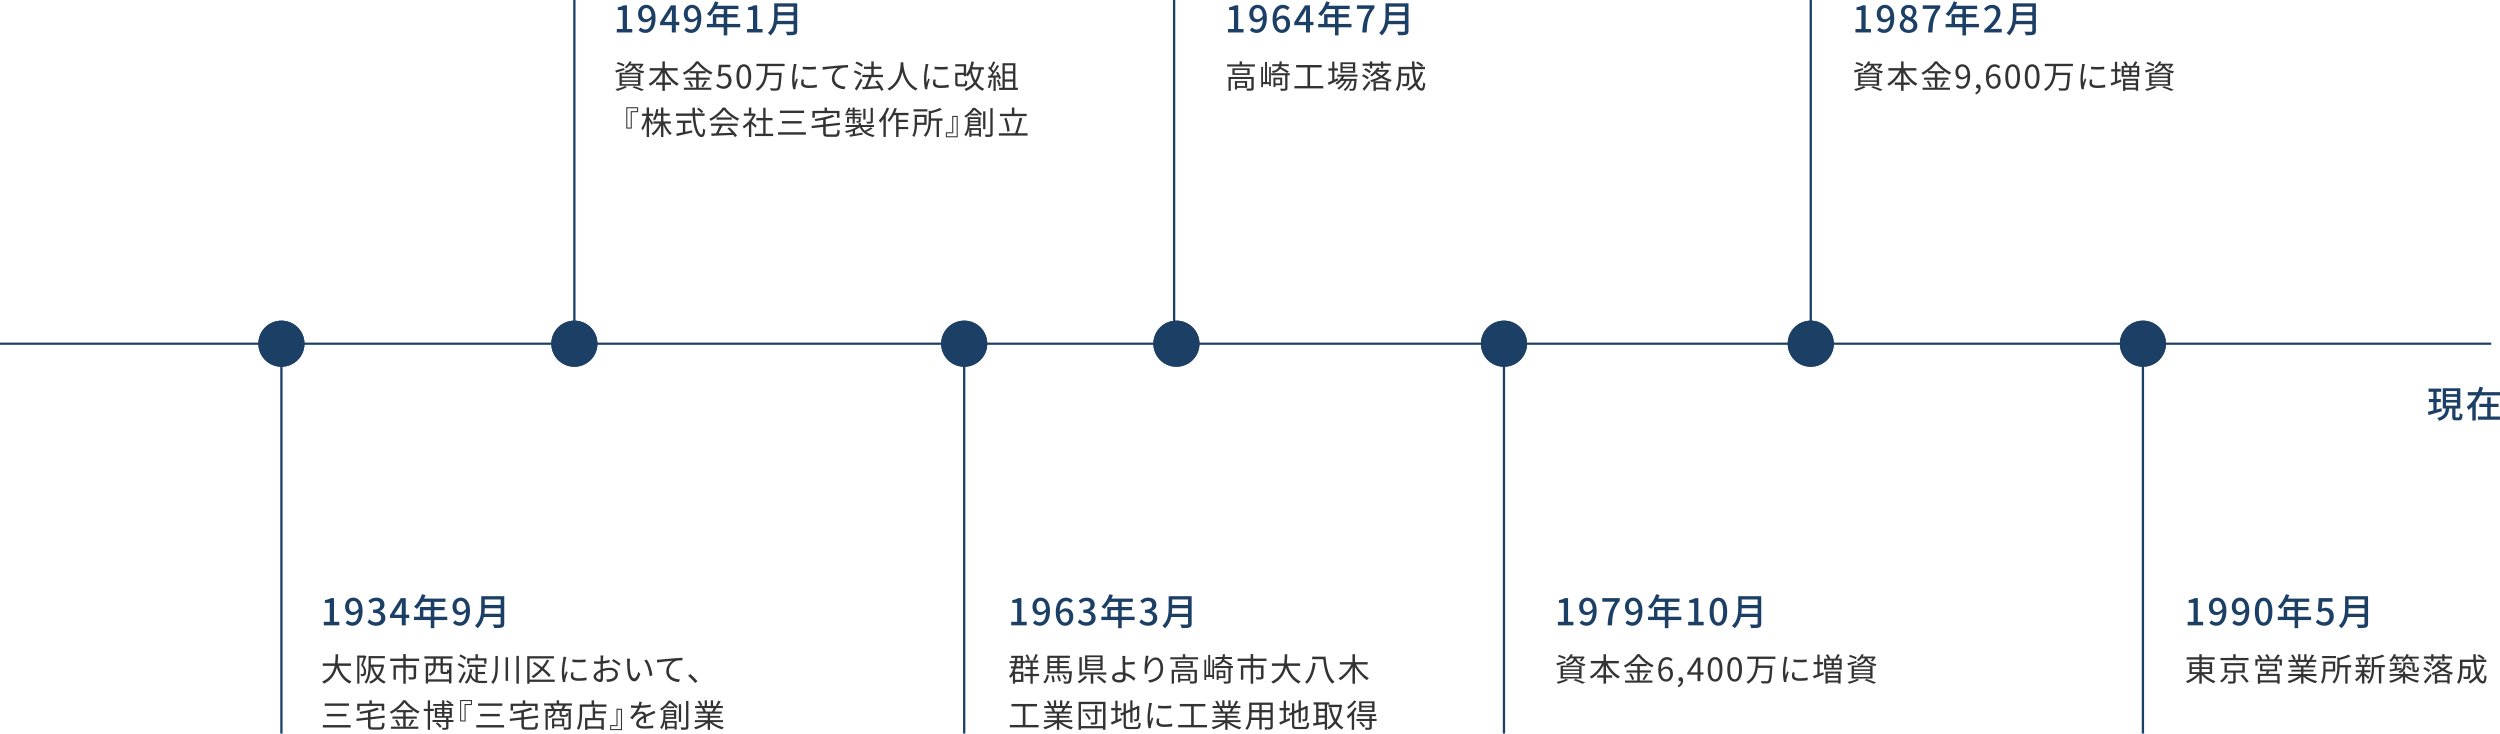 <?xml version="1.0" encoding="utf-8"?>
<!-- Generator: Adobe Illustrator 25.4.1, SVG Export Plug-In . SVG Version: 6.00 Build 0)  -->
<svg version="1.1" id="レイヤー_1" xmlns="http://www.w3.org/2000/svg" xmlns:xlink="http://www.w3.org/1999/xlink" x="0px"
	 y="0px" width="1083.798px" height="318px" viewBox="0 0 1083.798 318" enable-background="new 0 0 1083.798 318"
	 xml:space="preserve">
<g>
	<g>
		<path fill="#1C3F66" d="M140.376,269.56h2.577v-8.195h-2.113v-1.168c1.104-0.208,1.889-0.48,2.561-0.896h1.393v10.26h2.305v1.521
			h-6.723V269.56z"/>
		<path fill="#1C3F66" d="M150.792,268.903c0.464,0.528,1.185,0.88,1.937,0.88c1.424,0,2.657-1.152,2.769-4.514
			c-0.688,0.849-1.697,1.377-2.593,1.377c-1.969,0-3.297-1.232-3.297-3.698c0-2.337,1.601-3.874,3.505-3.874
			c2.257,0,4.082,1.825,4.082,5.714c0,4.642-2.113,6.499-4.386,6.499c-1.361,0-2.321-0.544-3.009-1.249L150.792,268.903z
			 M155.467,263.877c-0.176-2.321-1.057-3.377-2.337-3.377c-1.008,0-1.809,0.912-1.809,2.449c0,1.504,0.672,2.369,1.905,2.369
			C153.946,265.318,154.762,264.901,155.467,263.877z"/>
		<path fill="#1C3F66" d="M159.289,269.671l0.896-1.184c0.688,0.704,1.568,1.296,2.785,1.296c1.328,0,2.241-0.736,2.241-1.952
			c0-1.312-0.833-2.161-3.489-2.161v-1.36c2.321,0,3.089-0.881,3.089-2.065c0-1.041-0.688-1.697-1.809-1.713
			c-0.912,0.016-1.681,0.464-2.353,1.121l-0.96-1.152c0.929-0.833,2.017-1.425,3.377-1.425c2.113,0,3.602,1.088,3.602,3.041
			c0,1.361-0.784,2.305-2.033,2.77v0.08c1.36,0.336,2.433,1.36,2.433,2.945c0,2.128-1.777,3.377-3.938,3.377
			C161.273,271.288,160.073,270.552,159.289,269.671z"/>
		<path fill="#1C3F66" d="M177.404,267.911h-1.505v3.169h-1.729v-3.169h-5.09v-1.233l4.69-7.379h2.128v7.187h1.505V267.911z
			 M174.17,266.486v-3.089c0-0.64,0.064-1.632,0.096-2.273h-0.064c-0.288,0.592-0.608,1.2-0.944,1.809l-2.321,3.554H174.17z"/>
		<path fill="#1C3F66" d="M193.903,268.807h-5.618v3.538h-1.537v-3.538h-7.283v-1.44h2.577v-4.226h4.706v-2.209h-3.666
			c-0.688,1.185-1.489,2.241-2.305,3.042c-0.288-0.256-0.928-0.736-1.296-0.96c1.473-1.265,2.753-3.297,3.489-5.426l1.505,0.4
			c-0.192,0.496-0.417,1.024-0.625,1.504h9.268v1.44h-4.834v2.209h4.466v1.393h-4.466v2.833h5.618V268.807z M186.748,267.367v-2.833
			h-3.217v2.833H186.748z"/>
		<path fill="#1C3F66" d="M197.353,268.903c0.464,0.528,1.185,0.88,1.937,0.88c1.424,0,2.657-1.152,2.769-4.514
			c-0.688,0.849-1.697,1.377-2.593,1.377c-1.969,0-3.297-1.232-3.297-3.698c0-2.337,1.601-3.874,3.505-3.874
			c2.257,0,4.082,1.825,4.082,5.714c0,4.642-2.113,6.499-4.386,6.499c-1.361,0-2.321-0.544-3.009-1.249L197.353,268.903z
			 M202.027,263.877c-0.176-2.321-1.057-3.377-2.337-3.377c-1.008,0-1.809,0.912-1.809,2.449c0,1.504,0.672,2.369,1.905,2.369
			C200.506,265.318,201.323,264.901,202.027,263.877z"/>
		<path fill="#1C3F66" d="M218.606,270.328c0,0.96-0.256,1.424-0.896,1.664c-0.672,0.272-1.761,0.305-3.425,0.305
			c-0.096-0.433-0.384-1.153-0.641-1.569c1.249,0.064,2.529,0.048,2.914,0.032c0.352,0,0.48-0.128,0.48-0.464v-2.801h-7.267
			c-0.416,1.792-1.216,3.569-2.737,4.866c-0.224-0.32-0.8-0.864-1.137-1.088c2.497-2.146,2.737-5.282,2.737-7.795v-5.026h9.972
			V270.328z M217.037,266.054v-2.369h-6.883c0,0.736-0.048,1.537-0.144,2.369H217.037z M210.154,259.892v2.369h6.883v-2.369H210.154
			z"/>
		<path fill="#333333" d="M146.872,288.667c0.98,3.082,2.802,5.617,5.505,6.724c-0.252,0.238-0.603,0.672-0.785,0.98
			c-2.689-1.275-4.468-3.754-5.575-6.934c-0.672,2.689-2.185,5.379-5.589,6.934c-0.154-0.28-0.49-0.644-0.784-0.854
			c3.474-1.513,4.875-4.202,5.449-6.85h-5.169v-1.065h5.337c0.21-1.471,0.196-2.871,0.21-3.978h1.121
			c-0.014,1.12-0.028,2.507-0.224,3.978h5.785v1.065H146.872z"/>
		<path fill="#333333" d="M158.855,284.562c-0.42,1.148-0.924,2.577-1.387,3.684c1.008,1.135,1.247,2.144,1.247,2.998
			c0,0.742-0.168,1.331-0.546,1.597c-0.196,0.14-0.448,0.224-0.728,0.252c-0.28,0.028-0.617,0.042-0.938,0.028
			c-0.014-0.267-0.098-0.659-0.267-0.925c0.322,0.028,0.603,0.042,0.812,0.014c0.182,0,0.336-0.042,0.448-0.112
			c0.21-0.154,0.28-0.547,0.28-0.953c0-0.756-0.238-1.694-1.247-2.773c0.406-1.022,0.812-2.269,1.106-3.222h-1.835v11.234h-0.924
			v-12.187h3.138l0.168-0.042L158.855,284.562z M166.531,288.26c-0.393,2.255-1.149,4.006-2.199,5.337
			c0.812,0.827,1.779,1.485,2.885,1.919c-0.238,0.196-0.56,0.602-0.7,0.869c-1.093-0.477-2.045-1.163-2.843-2.017
			c-0.869,0.882-1.891,1.555-3.012,2.031c-0.126-0.252-0.393-0.658-0.617-0.854c1.107-0.42,2.115-1.064,2.956-1.961
			c-0.952-1.247-1.667-2.773-2.157-4.524h-0.07c-0.056,2.283-0.406,5.281-1.961,7.326c-0.168-0.182-0.561-0.519-0.798-0.645
			c1.625-2.115,1.765-5.099,1.765-7.326v-4.006h7.074v0.952h-6.08v2.746h4.931l0.168-0.042L166.531,288.26z M161.796,289.059
			c0.42,1.415,1.037,2.689,1.863,3.754c0.756-1.008,1.345-2.269,1.695-3.754H161.796z"/>
		<path fill="#333333" d="M175.894,286.551v1.891h4.497v4.902c0,0.603-0.14,0.911-0.603,1.079c-0.49,0.182-1.275,0.182-2.451,0.182
			c-0.056-0.308-0.224-0.729-0.364-1.022c0.938,0.028,1.779,0.028,2.031,0.028c0.238-0.028,0.309-0.084,0.309-0.267v-3.908h-3.418
			v6.99h-1.064v-6.99h-3.208v5.225h-1.037v-6.219h4.245v-1.891h-5.673v-1.022h5.659v-1.989h1.093v1.989h5.771v1.022H175.894z"/>
		<path fill="#333333" d="M192.023,285.515v2.017h3.67v8.741h-1.05v-0.798h-9.049v0.854h-1.008v-8.797h3.32v-2.017h-3.922v-0.994
			h12.215v0.994H192.023z M194.643,294.508v-3.012c-0.168,0.546-0.462,0.7-1.009,0.7h-1.387c-1.037,0-1.261-0.266-1.261-1.274
			v-2.424h-2.059v0.659c0,1.317-0.462,2.857-2.493,3.866c-0.126-0.21-0.519-0.546-0.729-0.687c1.905-0.911,2.241-2.143,2.241-3.194
			v-0.645h-2.354v6.01H194.643z M190.986,285.515h-2.059v2.017h2.059V285.515z M194.643,288.498h-2.662v2.424
			c0,0.308,0.042,0.35,0.406,0.35h1.121c0.308,0,0.364-0.126,0.392-1.065c0.168,0.126,0.476,0.252,0.743,0.336V288.498z"/>
		<path fill="#333333" d="M200.854,289.689c-0.519-0.462-1.597-1.079-2.479-1.457l0.588-0.771c0.854,0.322,1.947,0.91,2.479,1.358
			L200.854,289.689z M201.946,291.664c-0.659,1.485-1.541,3.236-2.27,4.553l-0.911-0.645c0.687-1.093,1.653-2.928,2.381-4.524
			L201.946,291.664z M201.526,286.019c-0.519-0.49-1.583-1.149-2.451-1.541l0.574-0.771c0.868,0.378,1.947,0.98,2.479,1.471
			L201.526,286.019z M211.317,295.166c-0.14,0.224-0.294,0.672-0.336,0.952h-2.269c-2.102,0-3.712-0.406-4.707-2.535
			c-0.406,1.148-0.953,2.102-1.681,2.857c-0.182-0.168-0.616-0.476-0.854-0.616c1.345-1.247,1.989-3.264,2.255-5.729l1.008,0.112
			c-0.098,0.799-0.224,1.527-0.392,2.228c0.42,1.205,1.037,1.891,1.807,2.269v-5.589h-3.194v-0.953h7.508v0.953h-3.306v2.171h3.11
			v0.924h-3.11v2.83c0.49,0.098,1.037,0.126,1.597,0.126H211.317z M203.515,287.7h-0.994v-2.325h3.6v-1.765h1.065v1.765h3.712v2.325
			h-1.009v-1.387h-6.374V287.7z"/>
		<path fill="#333333" d="M215.82,284.366v4.734c0,2.662-0.21,5.323-2.017,7.396c-0.182-0.238-0.603-0.56-0.854-0.728
			c1.639-1.877,1.821-4.287,1.821-6.682v-4.721H215.82z M220.246,284.94v10.226h-1.05V284.94H220.246z M224.938,284.324v12.046
			h-1.064v-12.046H224.938z"/>
		<path fill="#333333" d="M240.479,295.6h-10.884v0.812h-1.037v-11.949h11.598v0.995h-10.562v9.161h10.884V295.6z M237.944,293.471
			c-0.658-0.84-1.681-1.835-2.857-2.844c-1.177,1.317-2.479,2.465-3.81,3.362c-0.182-0.21-0.588-0.603-0.84-0.798
			c1.387-0.84,2.704-1.933,3.866-3.208c-1.065-0.854-2.213-1.667-3.278-2.354l0.728-0.658c1.037,0.645,2.157,1.429,3.208,2.241
			c0.84-1.022,1.569-2.115,2.157-3.264l0.995,0.336c-0.672,1.261-1.471,2.451-2.354,3.558c1.219,0.981,2.297,1.989,2.998,2.844
			L237.944,293.471z"/>
		<path fill="#333333" d="M245.528,284.814c-0.084,0.238-0.21,0.687-0.266,0.938c-0.266,1.274-0.672,3.754-0.672,5.309
			c0,0.673,0.028,1.233,0.112,1.905c0.238-0.63,0.546-1.443,0.771-1.989l0.603,0.448c-0.35,0.98-0.854,2.451-0.98,3.11
			c-0.042,0.196-0.07,0.462-0.07,0.616l0.042,0.491l-1.008,0.07c-0.28-0.981-0.504-2.578-0.504-4.455
			c0-2.045,0.448-4.426,0.616-5.561c0.042-0.322,0.098-0.686,0.098-0.98L245.528,284.814z M248.693,291.538
			c-0.126,0.504-0.182,0.896-0.182,1.274c0,0.631,0.42,1.247,2.326,1.247c1.247,0,2.311-0.112,3.432-0.364l0.014,1.177
			c-0.854,0.168-2.017,0.28-3.46,0.28c-2.325,0-3.362-0.77-3.362-2.073c0-0.504,0.098-1.051,0.224-1.639L248.693,291.538z
			 M248.147,285.879c1.513,0.252,4.314,0.196,5.701,0v1.148c-1.485,0.154-4.174,0.154-5.687,0L248.147,285.879z"/>
		<path fill="#333333" d="M261.363,289.983c1.05-0.336,2.129-0.504,3.04-0.504c2.017,0,3.474,1.106,3.474,2.759
			c0,1.681-1.05,2.746-2.956,3.208c-0.616,0.14-1.232,0.168-1.709,0.182l-0.392-1.106c0.519,0,1.093,0.014,1.625-0.098
			c1.219-0.225,2.325-0.883,2.325-2.171c0-1.177-1.064-1.807-2.381-1.807c-1.037,0-2.017,0.196-3.012,0.546
			c0.028,1.177,0.056,2.395,0.056,2.998c0,1.289-0.49,1.695-1.232,1.695c-1.093,0-2.9-1.051-2.9-2.298
			c0-1.134,1.443-2.339,3.04-3.025v-0.784c0-0.561,0-1.205,0.014-1.821c-0.378,0.028-0.729,0.042-1.022,0.042
			c-0.63,0-1.233-0.014-1.765-0.07l-0.028-1.065c0.756,0.099,1.261,0.112,1.765,0.112c0.322,0,0.686-0.014,1.064-0.042
			c0.014-0.729,0.028-1.331,0.028-1.583c0-0.28-0.028-0.742-0.084-0.98h1.219c-0.028,0.252-0.056,0.63-0.07,0.953
			c-0.014,0.336-0.028,0.882-0.042,1.499c1.009-0.126,2.059-0.322,2.844-0.56l0.014,1.107c-0.812,0.182-1.877,0.364-2.886,0.476
			c-0.014,0.658-0.028,1.317-0.028,1.877V289.983z M260.396,293.85c0-0.505-0.028-1.443-0.042-2.452
			c-1.121,0.532-1.947,1.317-1.947,1.947c0,0.631,0.952,1.177,1.499,1.177C260.229,294.521,260.396,294.283,260.396,293.85z
			 M265.859,285.697c0.98,0.518,2.494,1.471,3.166,2.031l-0.561,0.896c-0.687-0.659-2.227-1.597-3.109-2.073L265.859,285.697z"/>
		<path fill="#333333" d="M273.024,286.916c-0.014,0.869,0,2.143,0.098,3.278c0.224,2.325,0.896,3.852,1.877,3.852
			c0.714,0,1.359-1.429,1.723-2.83l0.883,1.009c-0.827,2.353-1.681,3.151-2.634,3.151c-1.302,0-2.563-1.303-2.941-4.902
			c-0.14-1.205-0.154-2.886-0.154-3.698c0-0.322-0.014-0.896-0.084-1.232l1.345,0.028
			C273.081,285.907,273.039,286.551,273.024,286.916z M282.802,292.743l-1.135,0.448c-0.238-2.494-1.079-5.239-2.396-6.864
			l1.093-0.378C281.611,287.56,282.605,290.403,282.802,292.743z"/>
		<path fill="#333333" d="M286.03,285.949c0.91-0.084,3.53-0.351,6.079-0.561c1.513-0.126,2.815-0.196,3.74-0.238v1.121
			c-0.785,0-2.003,0.014-2.718,0.224c-1.975,0.631-3.166,2.731-3.166,4.371c0,2.717,2.521,3.572,4.776,3.656l-0.406,1.163
			c-2.563-0.099-5.491-1.471-5.491-4.567c0-2.171,1.303-3.922,2.577-4.678c-1.218,0.14-5,0.504-6.5,0.812l-0.126-1.233
			C285.33,286.005,285.764,285.977,286.03,285.949z"/>
		<path fill="#333333" d="M301.403,296.104c-0.896-1.121-2.101-2.312-3.096-3.124l0.91-0.798c1.009,0.812,2.27,2.087,3.138,3.109
			L301.403,296.104z"/>
		<path fill="#333333" d="M152.027,314.325v1.051h-12.061v-1.051H152.027z M151.271,304.955v1.037h-10.505v-1.037H151.271z
			 M150.178,309.493v1.05h-8.517v-1.05H150.178z"/>
		<path fill="#333333" d="M164.682,315.306c0.812,0,0.938-0.364,1.022-2.115c0.252,0.196,0.729,0.35,1.037,0.434
			c-0.168,2.102-0.504,2.689-2.003,2.689h-3.124c-1.625,0-2.087-0.364-2.087-1.723V312l-4.917,0.561l-0.14-0.995l5.057-0.56v-2.073
			c-1.135,0.224-2.297,0.42-3.39,0.574c-0.042-0.252-0.196-0.658-0.322-0.882c2.788-0.434,5.953-1.093,7.69-1.891l0.854,0.826
			c-1.022,0.435-2.325,0.812-3.726,1.135v2.186l6.08-0.687l0.14,0.967l-6.22,0.714v2.718c0,0.588,0.154,0.714,1.051,0.714H164.682z
			 M155.914,308.036h-1.051v-2.97h5.267v-1.457h1.078v1.457h5.365v2.97h-1.079v-2.003h-9.581V308.036z"/>
		<path fill="#333333" d="M175.88,315.012h5.477v0.925h-11.878v-0.925h5.323v-3.46h-4.692v-0.91h4.692v-1.877h-2.885v-0.799
			c-0.729,0.532-1.513,1.037-2.312,1.457c-0.112-0.238-0.406-0.603-0.63-0.812c2.409-1.219,4.707-3.277,5.799-5.028h1.037
			c1.485,2.003,3.908,3.88,6.079,4.846c-0.252,0.266-0.504,0.617-0.672,0.924c-0.771-0.392-1.569-0.896-2.339-1.457v0.869h-2.998
			v1.877h4.805v0.91h-4.805V315.012z M172.112,311.93c0.574,0.771,1.135,1.807,1.331,2.494l-0.896,0.406
			c-0.182-0.701-0.728-1.779-1.274-2.578L172.112,311.93z M178.793,307.84c-1.373-0.994-2.633-2.157-3.446-3.25
			c-0.729,1.05-1.905,2.213-3.278,3.25H178.793z M177.042,314.479c0.504-0.687,1.149-1.793,1.499-2.577l0.98,0.378
			c-0.519,0.883-1.177,1.891-1.709,2.55L177.042,314.479z"/>
		<path fill="#333333" d="M186.434,308.246v8.125h-0.995v-8.125h-1.737v-0.952h1.737v-3.684h0.995v3.684h1.639v0.952H186.434z
			 M196.575,312.995h-2.171v2.311c0,0.532-0.098,0.785-0.519,0.924c-0.392,0.154-1.022,0.154-2.003,0.154
			c-0.042-0.267-0.168-0.63-0.308-0.869c0.742,0.014,1.401,0.014,1.597,0c0.196,0,0.238-0.056,0.238-0.224v-2.297h-5.911v-0.869
			h5.911v-0.966h-4.875v-4.272h3.109v-0.854h-3.81v-0.841h3.81v-1.597h0.98v1.597h2.423c-0.462-0.336-1.148-0.729-1.708-1.008
			l0.504-0.574c0.687,0.294,1.541,0.798,2.003,1.148l-0.351,0.434h0.981v0.841h-3.853v0.854h3.264v4.272h-1.485v0.966h2.171V312.995
			z M189.642,313.121c0.672,0.504,1.471,1.261,1.821,1.807l-0.756,0.588c-0.336-0.546-1.121-1.331-1.779-1.877L189.642,313.121z
			 M189.487,308.667h2.157v-1.037h-2.157V308.667z M189.487,310.432h2.157v-1.051h-2.157V310.432z M192.625,307.63v1.037h2.284
			v-1.037H192.625z M194.909,309.381h-2.284v1.051h2.284V309.381z"/>
		<path fill="#333333" d="M201.852,305.655v7.102h-2.395v-9.287h5.141v2.185H201.852z M199.919,303.932v8.363h1.471v-7.102h2.745
			v-1.261H199.919z"/>
		<path fill="#333333" d="M218.527,314.325v1.051h-12.061v-1.051H218.527z M217.771,304.955v1.037h-10.505v-1.037H217.771z
			 M216.678,309.493v1.05h-8.517v-1.05H216.678z"/>
		<path fill="#333333" d="M231.182,315.306c0.812,0,0.938-0.364,1.022-2.115c0.252,0.196,0.729,0.35,1.037,0.434
			c-0.168,2.102-0.504,2.689-2.003,2.689h-3.124c-1.625,0-2.087-0.364-2.087-1.723V312l-4.917,0.561l-0.14-0.995l5.057-0.56v-2.073
			c-1.135,0.224-2.297,0.42-3.39,0.574c-0.042-0.252-0.196-0.658-0.322-0.882c2.788-0.434,5.953-1.093,7.69-1.891l0.854,0.826
			c-1.022,0.435-2.325,0.812-3.726,1.135v2.186l6.08-0.687l0.14,0.967l-6.22,0.714v2.718c0,0.588,0.154,0.714,1.051,0.714H231.182z
			 M222.414,308.036h-1.051v-2.97h5.267v-1.457h1.078v1.457h5.365v2.97h-1.079v-2.003h-9.581V308.036z"/>
		<path fill="#333333" d="M245.293,305.879c-0.266,0.532-0.546,1.051-0.798,1.471h2.956v7.746c0,0.617-0.14,0.953-0.588,1.121
			c-0.462,0.154-1.232,0.168-2.381,0.168c-0.042-0.267-0.196-0.742-0.35-1.009c0.911,0.042,1.751,0.028,2.003,0.014
			c0.238,0,0.309-0.07,0.309-0.294v-6.835h-2.928v1.387c0,0.28,0.056,0.308,0.406,0.308h1.219c0.308,0,0.364-0.098,0.406-0.924
			c0.154,0.14,0.532,0.266,0.798,0.322c-0.098,1.121-0.35,1.401-1.093,1.401h-1.443c-0.98,0-1.219-0.225-1.219-1.093v-1.401h-1.667
			c-0.168,1.681-0.799,2.549-2.844,3.04c-0.084-0.21-0.322-0.561-0.504-0.729c1.765-0.364,2.27-1.008,2.41-2.311h-2.507v8.11h-0.981
			v-9.021h2.746c-0.154-0.448-0.42-1.036-0.658-1.471h-2.676v-0.952h5.421v-1.317h1.05v1.317h5.547v0.952H245.293z M240.251,314.886
			v0.854h-0.925v-4.272h5.281v3.418H240.251z M243.347,307.35c0.238-0.406,0.532-0.994,0.728-1.471h-4.37
			c0.28,0.477,0.532,1.064,0.658,1.471H243.347z M240.251,312.28v1.793h3.404v-1.793H240.251z"/>
		<path fill="#333333" d="M262.893,305.403v0.995h-10.534v2.619c0,2.129-0.196,5.267-1.387,7.382
			c-0.182-0.182-0.63-0.476-0.882-0.588c1.135-2.003,1.247-4.805,1.247-6.794v-3.614h5.141v-1.793h1.064v1.793H262.893z
			 M258.005,308.358h4.692v0.938h-4.692v2.003h3.754v5.071h-1.051v-0.518h-6.051v0.546h-1.022V311.3h3.32v-4.608h1.051V308.358z
			 M260.708,312.225h-6.051v2.689h6.051V312.225z"/>
		<path fill="#333333" d="M267.256,314.34v-7.102h2.396v9.287h-5.141v-2.185H267.256z M269.189,316.062V307.7h-1.471v7.102h-2.746
			v1.261H269.189z"/>
		<path fill="#333333" d="M279.046,313.429c0.042-0.532,0.056-1.429,0.056-2.157c-1.289,0.7-2.185,1.415-2.185,2.325
			c0,1.092,1.078,1.247,2.507,1.247c1.079,0,2.563-0.126,3.782-0.336l-0.028,1.135c-1.051,0.126-2.591,0.224-3.796,0.224
			c-1.989,0-3.586-0.42-3.586-2.115c0-1.639,1.653-2.675,3.264-3.516c-0.14-0.574-0.645-0.854-1.247-0.854
			c-0.911,0-1.751,0.448-2.396,1.022c-0.392,0.378-0.784,0.896-1.261,1.457l-0.953-0.715c1.765-1.708,2.676-3.138,3.194-4.23h-0.574
			c-0.588,0-1.527-0.028-2.283-0.084v-1.05c0.742,0.084,1.709,0.14,2.339,0.14c0.294,0,0.588,0,0.91-0.014
			c0.196-0.617,0.322-1.247,0.351-1.723l1.148,0.098c-0.098,0.392-0.224,0.966-0.42,1.597c1.415-0.07,2.928-0.196,4.245-0.42
			l-0.014,1.036c-1.373,0.21-3.082,0.336-4.595,0.393c-0.308,0.714-0.742,1.484-1.247,2.129c0.504-0.322,1.303-0.519,1.919-0.519
			c0.896,0,1.625,0.435,1.835,1.261c0.952-0.448,1.793-0.784,2.521-1.12c0.42-0.183,0.756-0.351,1.149-0.546l0.448,1.05
			c-0.351,0.098-0.854,0.294-1.219,0.435c-0.785,0.308-1.779,0.714-2.83,1.205c0.014,0.798,0.028,1.975,0.042,2.647H279.046z"/>
		<path fill="#333333" d="M290.763,303.736c1.037,0.785,2.367,1.905,3.068,2.633l-0.687,0.784c-0.602-0.672-1.737-1.765-2.704-2.521
			c-0.392,0.504-0.868,1.079-1.442,1.639h3.235v0.756h-3.404v-0.588c-0.574,0.546-1.26,1.092-2.031,1.583
			c-0.126-0.21-0.448-0.561-0.659-0.701c1.737-1.037,2.984-2.452,3.67-3.586H290.763z M288.452,311.664
			c-0.028,0.28-0.07,0.574-0.126,0.868h5.029v3.727h-0.925v-0.477h-3.222v0.574h-0.911v-3.642c-0.238,1.19-0.672,2.395-1.457,3.361
			c-0.126-0.196-0.504-0.532-0.701-0.644c1.317-1.597,1.471-3.768,1.471-5.365v-2.27h5.533v3.866H288.452z M292.206,310.88v-0.812
			h-3.67v0.014c0,0.252,0,0.519-0.014,0.799H292.206z M288.536,308.583v0.798h3.67v-0.798H288.536z M289.208,313.331v1.653h3.222
			v-1.653H289.208z M295.273,312.98h-0.98v-7.704h0.98V312.98z M298.425,303.876v11.136c0,0.701-0.182,1.009-0.616,1.191
			c-0.434,0.168-1.177,0.196-2.423,0.182c-0.042-0.267-0.21-0.742-0.364-1.037c0.953,0.042,1.779,0.028,2.045,0.014
			c0.238,0,0.35-0.084,0.35-0.336v-11.15H298.425z"/>
		<path fill="#333333" d="M308.783,313.065c1.275,1.008,3.208,1.835,5.001,2.213c-0.238,0.224-0.561,0.63-0.701,0.924
			c-1.877-0.533-3.922-1.583-5.267-2.872v3.054h-1.022v-2.983c-1.345,1.218-3.39,2.227-5.225,2.759
			c-0.14-0.266-0.448-0.659-0.672-0.882c1.737-0.393,3.684-1.233,4.945-2.213h-4.581v-0.882h5.533v-1.037h-4.216v-0.798h4.216
			v-1.023h-4.917v-0.854h3.054c-0.126-0.421-0.406-0.981-0.687-1.401l0.491-0.098h-3.418v-0.896h2.227
			c-0.196-0.561-0.687-1.401-1.106-2.031l0.882-0.294c0.476,0.63,0.98,1.499,1.191,2.059l-0.715,0.267h1.723v-2.479h0.966v2.479
			h1.667v-2.479h0.98v2.479h1.695l-0.519-0.168c0.364-0.589,0.812-1.499,1.064-2.129l1.065,0.28
			c-0.393,0.714-0.841,1.485-1.233,2.017h2.171v0.896h-2.802c-0.28,0.532-0.588,1.078-0.868,1.499h3.18v0.854h-5.071v1.023h4.384
			v0.798h-4.384v1.037h5.617v0.882H308.783z M305.295,306.972c0.308,0.434,0.588,1.022,0.7,1.4l-0.448,0.099h3.292l-0.14-0.042
			c0.238-0.406,0.519-0.98,0.714-1.457H305.295z"/>
	</g>
</g>
<g>
	<g>
		<path fill="#1C3F66" d="M267.376,12.56h2.577V4.364h-2.113V3.196c1.104-0.208,1.889-0.48,2.561-0.896h1.393v10.26h2.305v1.521
			h-6.723V12.56z"/>
		<path fill="#1C3F66" d="M277.792,11.903c0.464,0.528,1.185,0.88,1.937,0.88c1.424,0,2.657-1.152,2.769-4.514
			c-0.688,0.849-1.697,1.377-2.593,1.377c-1.969,0-3.297-1.232-3.297-3.698c0-2.337,1.601-3.874,3.505-3.874
			c2.257,0,4.082,1.825,4.082,5.714c0,4.642-2.113,6.499-4.386,6.499c-1.361,0-2.321-0.544-3.009-1.249L277.792,11.903z
			 M282.467,6.877c-0.176-2.321-1.057-3.377-2.337-3.377c-1.008,0-1.809,0.912-1.809,2.449c0,1.504,0.672,2.369,1.905,2.369
			C280.946,8.318,281.762,7.901,282.467,6.877z"/>
		<path fill="#1C3F66" d="M294.484,10.911h-1.505v3.169h-1.729v-3.169h-5.09V9.678l4.69-7.379h2.128v7.187h1.505V10.911z
			 M291.25,9.486V6.397c0-0.64,0.064-1.632,0.096-2.273h-0.064c-0.288,0.592-0.608,1.2-0.944,1.809l-2.321,3.554H291.25z"/>
		<path fill="#1C3F66" d="M297.633,11.903c0.464,0.528,1.185,0.88,1.937,0.88c1.424,0,2.657-1.152,2.769-4.514
			c-0.688,0.849-1.697,1.377-2.593,1.377c-1.969,0-3.297-1.232-3.297-3.698c0-2.337,1.601-3.874,3.505-3.874
			c2.257,0,4.082,1.825,4.082,5.714c0,4.642-2.113,6.499-4.386,6.499c-1.361,0-2.321-0.544-3.009-1.249L297.633,11.903z
			 M302.307,6.877C302.131,4.556,301.25,3.5,299.97,3.5c-1.008,0-1.809,0.912-1.809,2.449c0,1.504,0.672,2.369,1.905,2.369
			C300.786,8.318,301.603,7.901,302.307,6.877z"/>
		<path fill="#1C3F66" d="M320.903,11.807h-5.618v3.538h-1.537v-3.538h-7.283v-1.44h2.577V6.141h4.706V3.932h-3.666
			c-0.688,1.185-1.489,2.241-2.305,3.042c-0.288-0.256-0.928-0.736-1.296-0.96c1.473-1.265,2.753-3.297,3.489-5.426l1.505,0.4
			c-0.192,0.496-0.417,1.024-0.625,1.504h9.268v1.44h-4.834v2.209h4.466v1.393h-4.466v2.833h5.618V11.807z M313.748,10.367V7.533
			h-3.217v2.833H313.748z"/>
		<path fill="#1C3F66" d="M323.857,12.56h2.577V4.364h-2.113V3.196c1.104-0.208,1.889-0.48,2.561-0.896h1.393v10.26h2.305v1.521
			h-6.723V12.56z"/>
		<path fill="#1C3F66" d="M345.606,13.328c0,0.96-0.256,1.424-0.896,1.664c-0.672,0.272-1.761,0.305-3.425,0.305
			c-0.096-0.433-0.384-1.153-0.641-1.569c1.249,0.064,2.529,0.048,2.914,0.032c0.352,0,0.48-0.128,0.48-0.464v-2.801h-7.267
			c-0.416,1.792-1.216,3.569-2.737,4.866c-0.224-0.32-0.8-0.864-1.137-1.088c2.497-2.146,2.737-5.282,2.737-7.795V1.451h9.972
			V13.328z M344.037,9.054V6.685h-6.883c0,0.736-0.048,1.537-0.144,2.369H344.037z M337.154,2.892v2.369h6.883V2.892H337.154z"/>
		<path fill="#333333" d="M270.734,30.322c-1.261,0.406-2.577,0.812-3.628,1.149L266.7,30.56c1.009-0.238,2.479-0.658,3.908-1.05
			L270.734,30.322z M271.841,37.746c-1.135,0.658-2.886,1.302-4.272,1.681c-0.182-0.196-0.532-0.603-0.771-0.784
			c1.429-0.294,3.11-0.785,4.104-1.345L271.841,37.746z M270.314,28.795c-0.645-0.378-1.933-0.868-2.928-1.177l0.462-0.714
			c0.966,0.266,2.255,0.729,2.927,1.079L270.314,28.795z M268.563,31.541h9.063v5.617h-9.063V31.541z M269.572,33.179h7.018v-0.938
			h-7.018V33.179z M269.572,34.818h7.018v-0.967h-7.018V34.818z M269.572,36.471h7.018V35.49h-7.018V36.471z M272.808,28.403
			c-0.35,0.434-0.756,0.84-1.247,1.218c-0.196-0.196-0.532-0.42-0.785-0.518c1.051-0.728,1.751-1.667,2.115-2.507l0.938,0.154
			c-0.14,0.294-0.294,0.574-0.476,0.868h4.791l0.168-0.042l0.701,0.21c-0.393,0.715-0.911,1.499-1.401,1.989l-0.84-0.294
			c0.294-0.28,0.602-0.673,0.854-1.079h-2.241c0.308,1.079,1.092,2.087,3.964,2.521c-0.196,0.196-0.434,0.589-0.532,0.841
			c-2.381-0.42-3.404-1.317-3.922-2.325c-0.546,1.036-1.583,1.695-3.572,2.087c-0.084-0.224-0.322-0.561-0.49-0.742
			c2.283-0.406,3.124-1.106,3.46-2.381H272.808z M275.021,37.34c1.513,0.49,3.18,1.092,4.202,1.555l-1.148,0.518
			c-0.869-0.448-2.381-1.037-3.908-1.541L275.021,37.34z"/>
		<path fill="#333333" d="M288.881,30.574c1.163,2.395,3.18,4.622,5.379,5.687c-0.252,0.21-0.617,0.616-0.771,0.911
			c-2.115-1.163-3.992-3.292-5.253-5.715v4.287h2.661v1.037h-2.661v2.605h-1.079v-2.605h-2.731v-1.037h2.731v-4.287
			c-1.289,2.424-3.18,4.539-5.239,5.729c-0.154-0.252-0.504-0.645-0.743-0.841c2.129-1.106,4.161-3.375,5.337-5.771h-4.86v-1.037
			h5.505V26.61h1.079v2.927h5.547v1.037H288.881z"/>
		<path fill="#333333" d="M302.88,38.012h5.477v0.925h-11.878v-0.925h5.323v-3.46h-4.692v-0.91h4.692v-1.877h-2.885v-0.799
			c-0.729,0.532-1.513,1.037-2.312,1.457c-0.112-0.238-0.406-0.603-0.63-0.812c2.409-1.219,4.707-3.277,5.799-5.028h1.037
			c1.485,2.003,3.908,3.88,6.079,4.846c-0.252,0.266-0.504,0.617-0.672,0.924c-0.771-0.392-1.569-0.896-2.339-1.457v0.869h-2.998
			v1.877h4.805v0.91h-4.805V38.012z M299.112,34.93c0.574,0.771,1.135,1.807,1.331,2.494l-0.896,0.406
			c-0.182-0.701-0.728-1.779-1.274-2.578L299.112,34.93z M305.793,30.84c-1.373-0.994-2.633-2.157-3.446-3.25
			c-0.729,1.05-1.905,2.213-3.278,3.25H305.793z M304.042,37.479c0.504-0.687,1.149-1.793,1.499-2.577l0.98,0.378
			c-0.519,0.883-1.177,1.891-1.709,2.55L304.042,37.479z"/>
		<path fill="#333333" d="M310.492,37.144l0.63-0.841c0.588,0.589,1.331,1.135,2.521,1.135c1.205,0,2.185-0.924,2.185-2.423
			c0-1.471-0.84-2.339-2.129-2.339c-0.687,0-1.121,0.21-1.709,0.603l-0.687-0.42l0.322-4.805h5v1.092h-3.88l-0.252,2.97
			c0.448-0.252,0.91-0.406,1.527-0.406c1.708,0,3.095,1.008,3.095,3.264s-1.625,3.53-3.362,3.53
			C312.159,38.502,311.179,37.83,310.492,37.144z"/>
		<path fill="#333333" d="M319.256,33.151c0-3.572,1.247-5.295,3.208-5.295c1.947,0,3.194,1.737,3.194,5.295
			c0,3.572-1.247,5.351-3.194,5.351C320.503,38.502,319.256,36.723,319.256,33.151z M324.411,33.151
			c0-2.998-0.785-4.258-1.947-4.258c-1.177,0-1.961,1.26-1.961,4.258c0,3.025,0.784,4.328,1.961,4.328
			C323.626,37.479,324.411,36.177,324.411,33.151z"/>
		<path fill="#333333" d="M332.811,28.669c-0.028,0.924-0.07,1.891-0.168,2.857h6.219c0,0,0,0.364-0.014,0.504
			c-0.252,4.51-0.477,6.177-1.023,6.766c-0.322,0.35-0.658,0.462-1.19,0.504s-1.499,0.014-2.465-0.056
			c-0.014-0.308-0.154-0.729-0.364-1.023c1.051,0.112,2.059,0.112,2.438,0.112c0.322,0,0.49-0.028,0.658-0.182
			c0.42-0.378,0.658-1.919,0.854-5.617h-5.239c-0.406,2.745-1.443,5.351-4.202,6.892c-0.168-0.28-0.477-0.616-0.757-0.812
			c3.88-2.059,4.077-6.374,4.161-9.945h-3.768V27.66h12.187v1.009H332.811z"/>
		<path fill="#333333" d="M345.368,27.814c-0.084,0.238-0.21,0.687-0.266,0.938c-0.266,1.274-0.672,3.754-0.672,5.309
			c0,0.673,0.028,1.233,0.112,1.905c0.238-0.63,0.546-1.443,0.771-1.989l0.603,0.448c-0.35,0.98-0.854,2.451-0.98,3.11
			c-0.042,0.196-0.07,0.462-0.07,0.616l0.042,0.491l-1.008,0.07c-0.28-0.981-0.504-2.578-0.504-4.455
			c0-2.045,0.448-4.426,0.616-5.561c0.042-0.322,0.098-0.686,0.098-0.98L345.368,27.814z M348.534,34.538
			c-0.126,0.504-0.182,0.896-0.182,1.274c0,0.631,0.42,1.247,2.325,1.247c1.247,0,2.312-0.112,3.432-0.364l0.014,1.177
			c-0.854,0.168-2.017,0.28-3.46,0.28c-2.325,0-3.362-0.77-3.362-2.073c0-0.504,0.098-1.051,0.224-1.639L348.534,34.538z
			 M347.987,28.879c1.513,0.252,4.314,0.196,5.701,0v1.148c-1.485,0.154-4.174,0.154-5.687,0L347.987,28.879z"/>
		<path fill="#333333" d="M357.828,28.949c0.91-0.084,3.53-0.351,6.079-0.561c1.513-0.126,2.815-0.196,3.74-0.238v1.121
			c-0.785,0-2.003,0.014-2.718,0.224c-1.975,0.631-3.166,2.731-3.166,4.371c0,2.717,2.521,3.572,4.776,3.656l-0.406,1.163
			c-2.563-0.099-5.491-1.471-5.491-4.567c0-2.171,1.303-3.922,2.577-4.678c-1.218,0.14-5,0.504-6.5,0.812l-0.126-1.233
			C357.127,29.005,357.562,28.977,357.828,28.949z"/>
		<path fill="#333333" d="M372.85,32.675c-0.588-0.448-1.793-1.036-2.759-1.373l0.546-0.798c0.938,0.308,2.157,0.84,2.773,1.289
			L372.85,32.675z M373.873,34.72c-0.701,1.471-1.625,3.194-2.41,4.497l-0.882-0.673c0.714-1.092,1.751-2.899,2.507-4.496
			L373.873,34.72z M373.551,28.991c-0.574-0.49-1.751-1.149-2.718-1.527l0.561-0.77c0.966,0.35,2.157,0.938,2.746,1.443
			L373.551,28.991z M382.039,39.413c-0.14-0.35-0.336-0.756-0.588-1.191c-2.703,0.21-5.519,0.393-7.452,0.519l-0.154-1.037
			l1.163-0.056c0.588-1.19,1.261-2.885,1.681-4.216h-2.858v-0.995h3.895v-2.563h-3.194v-0.98h3.194V26.61h1.064v2.283h3.32v0.98
			h-3.32v2.563h3.978v0.995h-4.847c-0.518,1.331-1.177,2.927-1.793,4.146c1.443-0.07,3.11-0.168,4.763-0.28
			c-0.448-0.687-0.953-1.387-1.443-1.989l0.882-0.462c1.051,1.233,2.199,2.914,2.676,4.02L382.039,39.413z"/>
		<path fill="#333333" d="M391.641,27.03c-0.014,0.182-0.014,0.406-0.028,0.644c0.126,1.849,0.882,8.321,6.149,10.73
			c-0.294,0.224-0.616,0.574-0.77,0.854c-3.614-1.709-5.155-5.295-5.827-8.097c-0.617,2.802-2.059,6.178-5.603,8.097
			c-0.182-0.252-0.519-0.574-0.841-0.799c5.673-2.899,5.673-9.581,5.771-11.43H391.641z"/>
		<path fill="#333333" d="M402.53,27.814c-0.084,0.238-0.21,0.687-0.266,0.938c-0.266,1.274-0.672,3.754-0.672,5.309
			c0,0.673,0.028,1.233,0.112,1.905c0.238-0.63,0.546-1.443,0.771-1.989l0.603,0.448c-0.35,0.98-0.854,2.451-0.98,3.11
			c-0.042,0.196-0.07,0.462-0.07,0.616l0.042,0.491l-1.008,0.07c-0.28-0.981-0.504-2.578-0.504-4.455
			c0-2.045,0.448-4.426,0.616-5.561c0.042-0.322,0.098-0.686,0.098-0.98L402.53,27.814z M405.696,34.538
			c-0.126,0.504-0.182,0.896-0.182,1.274c0,0.631,0.42,1.247,2.325,1.247c1.247,0,2.312-0.112,3.432-0.364l0.014,1.177
			c-0.854,0.168-2.017,0.28-3.46,0.28c-2.325,0-3.362-0.77-3.362-2.073c0-0.504,0.098-1.051,0.224-1.639L405.696,34.538z
			 M405.149,28.879c1.513,0.252,4.314,0.196,5.701,0v1.148c-1.485,0.154-4.174,0.154-5.687,0L405.149,28.879z"/>
		<path fill="#333333" d="M425.383,30.14c-0.393,2.325-1.009,4.174-1.975,5.659c0.84,1.19,1.919,2.115,3.264,2.689
			c-0.224,0.196-0.561,0.603-0.729,0.882c-1.316-0.616-2.353-1.527-3.194-2.689c-0.994,1.177-2.283,2.073-3.978,2.759
			c-0.112-0.238-0.434-0.7-0.63-0.924c1.765-0.63,3.068-1.527,4.02-2.731c-0.686-1.205-1.205-2.62-1.597-4.188
			c-0.308,0.56-0.63,1.064-0.98,1.499c-0.168-0.126-0.504-0.364-0.756-0.532v0.462h-1.009v-0.532h-2.717v3.487
			c0,0.448,0.112,0.519,0.687,0.519h1.975c0.518,0,0.602-0.224,0.644-1.639c0.21,0.168,0.645,0.336,0.938,0.406
			c-0.126,1.765-0.42,2.213-1.499,2.213h-2.157c-1.233,0-1.583-0.294-1.583-1.484v-4.455h3.712v-2.746h-3.712v-0.967h4.721v4.427
			c1.121-1.373,1.905-3.446,2.325-5.645l1.079,0.196c-0.168,0.812-0.378,1.597-0.63,2.339h4.917v0.995H425.383z M421.223,30.168
			c0.336,1.736,0.854,3.319,1.597,4.664c0.729-1.261,1.205-2.815,1.513-4.692h-3.096L421.223,30.168z"/>
		<path fill="#333333" d="M429.998,34.706c-0.196,1.317-0.532,2.662-0.995,3.558c-0.168-0.126-0.588-0.322-0.812-0.392
			c0.462-0.854,0.756-2.102,0.911-3.334L429.998,34.706z M431.651,33.585v5.827h-0.953v-5.771l-2.283,0.112l-0.084-0.938
			c0.28,0,0.602-0.015,0.924-0.028c0.308-0.364,0.63-0.798,0.938-1.247c-0.42-0.63-1.176-1.429-1.835-2.017l0.532-0.672
			c0.14,0.112,0.28,0.238,0.42,0.364c0.462-0.784,0.953-1.835,1.247-2.605l0.924,0.35c-0.476,0.938-1.064,2.059-1.597,2.815
			c0.336,0.336,0.63,0.672,0.854,0.967c0.574-0.883,1.106-1.793,1.499-2.55l0.896,0.393c-0.812,1.316-1.933,2.97-2.9,4.174
			c0.701-0.028,1.471-0.07,2.241-0.098c-0.21-0.435-0.448-0.869-0.686-1.247l0.77-0.336c0.588,0.896,1.191,2.087,1.387,2.844
			l-0.827,0.392c-0.056-0.238-0.14-0.504-0.266-0.798L431.651,33.585z M432.925,34.482c0.406,0.854,0.812,1.961,0.938,2.689
			l-0.826,0.28c-0.126-0.729-0.519-1.849-0.896-2.717L432.925,34.482z M441.274,38.04v0.952h-8.152V38.04h1.485V27.394h5.589V38.04
			H441.274z M435.615,28.333v2.577h3.558v-2.577H435.615z M439.173,31.849h-3.558v2.577h3.558V31.849z M435.615,38.04h3.558v-2.676
			h-3.558V38.04z"/>
		<path fill="#333333" d="M273.888,48.655v7.102h-2.395V46.47h5.141v2.185H273.888z M271.955,46.932v8.363h1.471v-7.102h2.745
			v-1.261H271.955z"/>
		<path fill="#333333" d="M282.466,54.132c-0.196-0.477-0.687-1.387-1.093-2.129v7.382h-1.022v-6.836
			c-0.476,1.569-1.106,3.068-1.751,4.006c-0.126-0.308-0.378-0.756-0.574-1.008c0.911-1.163,1.793-3.376,2.213-5.281h-1.891v-0.98
			h2.003v-2.689h1.022v2.689h1.779v0.98h-1.779v0.462c0.378,0.518,1.485,2.255,1.723,2.675L282.466,54.132z M288.195,53.585
			c0.701,1.653,1.877,3.32,3.012,4.203c-0.252,0.182-0.574,0.532-0.756,0.798c-1.064-0.966-2.129-2.647-2.857-4.356v5.155h-1.023
			v-5.029c-0.854,1.765-2.115,3.404-3.404,4.342c-0.168-0.252-0.476-0.616-0.714-0.798c1.373-0.869,2.718-2.578,3.53-4.314h-2.731
			v-0.953h3.319v-2.465h-1.737c-0.252,0.784-0.546,1.499-0.911,2.059c-0.182-0.154-0.602-0.42-0.854-0.518
			c0.742-1.092,1.19-2.759,1.429-4.455l0.966,0.168c-0.098,0.617-0.224,1.219-0.364,1.793h1.471V46.61h1.023v2.605h2.731v0.953
			h-2.731v2.465h3.222v0.953H288.195z"/>
		<path fill="#333333" d="M301.355,50.224c0.35,4.707,1.442,8.11,2.829,8.11c0.378,0,0.546-0.771,0.63-2.633
			c0.238,0.238,0.63,0.462,0.925,0.574c-0.182,2.423-0.574,3.138-1.639,3.138c-2.269,0-3.432-4.02-3.81-9.189h-7.228v-1.022h7.158
			c-0.042-0.826-0.056-1.681-0.07-2.535h1.093c0,0.868,0.014,1.709,0.056,2.535h4.146v1.022H301.355z M297.068,57.144
			c0.98-0.21,1.989-0.406,2.998-0.63l0.084,0.924c-2.367,0.561-4.931,1.148-6.709,1.541l-0.322-1.022
			c0.785-0.154,1.807-0.364,2.928-0.588v-4.062h-2.493v-1.009h6.135v1.009h-2.62V57.144z M304.142,49.033
			c-0.406-0.49-1.274-1.247-1.989-1.751l0.7-0.574c0.714,0.476,1.597,1.19,2.017,1.667L304.142,49.033z"/>
		<path fill="#333333" d="M314.36,46.624c1.471,2.059,3.908,3.88,6.107,4.79c-0.238,0.252-0.49,0.617-0.672,0.925
			c-2.157-1.051-4.608-2.914-5.911-4.721c-1.135,1.681-3.404,3.6-5.785,4.776c-0.112-0.238-0.378-0.616-0.603-0.826
			c2.396-1.148,4.721-3.166,5.799-4.944H314.36z M308.225,53.585h11.514v0.966h-6.569c-0.49,1.037-1.093,2.241-1.653,3.222
			c1.737-0.056,3.712-0.126,5.673-0.21c-0.574-0.658-1.232-1.345-1.849-1.891l0.882-0.477c1.289,1.106,2.647,2.62,3.292,3.656
			l-0.938,0.574c-0.168-0.28-0.378-0.603-0.644-0.938c-3.432,0.168-7.06,0.322-9.455,0.406l-0.14-1.022
			c0.602-0.014,1.303-0.028,2.059-0.056c0.532-0.966,1.134-2.241,1.513-3.264h-3.684V53.585z M317.231,50.924v0.953h-6.625v-0.953
			H317.231z"/>
		<path fill="#333333" d="M327.449,55.364c-0.364-0.406-1.134-1.19-1.765-1.779v5.799h-1.023v-5.421
			c-0.7,0.687-1.429,1.274-2.143,1.737c-0.112-0.266-0.378-0.743-0.546-0.938c1.667-0.966,3.418-2.731,4.385-4.594h-3.894v-0.953
			h2.199V46.61h1.023v2.605h1.218l0.182-0.042l0.588,0.393c-0.434,1.079-1.079,2.115-1.807,3.054
			c0.644,0.518,1.877,1.597,2.227,1.905L327.449,55.364z M335.167,57.97v1.022h-7.844V57.97h3.544v-5.813h-2.998v-1.008h2.998v-4.44
			h1.037v4.44h2.983v1.008h-2.983v5.813H335.167z"/>
		<path fill="#333333" d="M349.363,57.325v1.051h-12.061v-1.051H349.363z M348.606,47.955v1.037h-10.505v-1.037H348.606z
			 M347.514,52.493v1.05h-8.517v-1.05H347.514z"/>
		<path fill="#333333" d="M362.018,58.306c0.812,0,0.938-0.364,1.022-2.115c0.252,0.196,0.729,0.35,1.037,0.434
			c-0.168,2.102-0.504,2.689-2.003,2.689h-3.124c-1.625,0-2.087-0.364-2.087-1.723V55l-4.917,0.561l-0.14-0.995l5.057-0.56v-2.073
			c-1.135,0.224-2.297,0.42-3.39,0.574c-0.042-0.252-0.196-0.658-0.322-0.882c2.788-0.434,5.953-1.093,7.69-1.891l0.854,0.826
			c-1.022,0.435-2.325,0.812-3.726,1.135v2.186l6.08-0.687l0.14,0.967l-6.22,0.714v2.718c0,0.588,0.154,0.714,1.051,0.714H362.018z
			 M353.249,51.036h-1.051v-2.97h5.267V46.61h1.079v1.457h5.365v2.97h-1.079v-2.003h-9.581V51.036z"/>
		<path fill="#333333" d="M378.245,55.715c-0.785,0.546-1.807,1.092-2.675,1.484c0.952,0.673,2.157,1.135,3.586,1.373
			c-0.21,0.196-0.462,0.588-0.588,0.84c-2.844-0.574-4.791-2.003-5.855-4.258c-0.574,0.435-1.274,0.841-2.031,1.205v1.695
			c1.008-0.154,2.115-0.336,3.208-0.504l0.056,0.84l-5.519,0.896l-0.168-0.869c0.42-0.056,0.896-0.126,1.429-0.21v-1.415
			c-0.924,0.364-1.891,0.645-2.788,0.841c-0.112-0.238-0.378-0.574-0.574-0.771c1.751-0.322,3.74-0.98,5.099-1.807h-4.86v-0.869
			h5.659v-0.826h1.037v0.826h5.673v0.869h-5.295c0.336,0.616,0.756,1.148,1.261,1.625c0.868-0.42,1.947-1.037,2.591-1.513
			L378.245,55.715z M369.644,49.943h-3.138v-0.756h3.138v-0.869h-1.653c-0.168,0.322-0.351,0.617-0.532,0.854
			c-0.168-0.126-0.546-0.308-0.743-0.406c0.476-0.56,0.869-1.345,1.106-2.115l0.827,0.196c-0.084,0.252-0.196,0.49-0.294,0.743
			h1.289v-0.995h0.896v0.995h2.493v0.728h-2.493v0.869h2.983v0.756h-2.983v0.743h2.563v1.695c0,0.392-0.042,0.588-0.351,0.7
			c-0.28,0.126-0.7,0.126-1.316,0.126c-0.042-0.21-0.182-0.476-0.28-0.672c0.462,0.014,0.812,0.014,0.938,0
			c0.126,0,0.154-0.042,0.154-0.154v-0.995h-1.709v2.269h-0.896v-2.269h-1.611v1.905h-0.841v-2.605h2.452V49.943z M375.205,51.82
			h-0.938v-4.678h0.938V51.82z M378.398,52.535c0,0.532-0.112,0.784-0.518,0.938c-0.392,0.154-1.037,0.154-2.017,0.154
			c-0.042-0.266-0.182-0.616-0.322-0.869c0.756,0.028,1.429,0.028,1.653,0.014c0.182-0.014,0.252-0.07,0.252-0.238v-5.799h0.952
			V52.535z"/>
		<path fill="#333333" d="M385.451,46.974c-0.378,1.009-0.882,2.031-1.429,2.998v9.399h-1.037v-7.788
			c-0.434,0.616-0.911,1.176-1.387,1.667c-0.098-0.238-0.406-0.812-0.603-1.036c1.387-1.345,2.676-3.432,3.46-5.561L385.451,46.974z
			 M389.541,49.93v2.003h3.992v0.967h-3.992v2.115h4.188v0.981h-4.188v3.39h-1.051V49.93h-0.966
			c-0.603,1.12-1.289,2.129-1.989,2.913c-0.168-0.182-0.574-0.532-0.812-0.7c1.261-1.303,2.396-3.319,3.082-5.365l0.994,0.266
			c-0.224,0.645-0.49,1.274-0.77,1.891h5.827v0.995H389.541z"/>
		<path fill="#333333" d="M397.545,54.118c-0.042,1.695-0.28,3.824-1.247,5.281c-0.154-0.168-0.588-0.504-0.798-0.63
			c0.953-1.513,1.05-3.642,1.05-5.225v-3.768h5.141v4.342H397.545z M402.042,48.318h-5.995V47.38h5.995V48.318z M397.545,50.728
			v2.437h3.138v-2.437H397.545z M408.611,52.339h-1.541v7.046h-1.022v-7.046h-2.423c-0.056,2.185-0.477,5.001-2.368,7.018
			c-0.154-0.224-0.518-0.574-0.77-0.7c1.933-2.059,2.129-4.847,2.129-6.962v-3.712l0.827,0.21c1.485-0.378,3.054-0.896,3.964-1.415
			l0.925,0.771c-1.261,0.616-3.054,1.148-4.693,1.541v2.241h4.973V52.339z"/>
		<path fill="#333333" d="M412.792,57.34v-7.102h2.396v9.287h-5.141V57.34H412.792z M414.725,59.062V50.7h-1.471v7.102h-2.746v1.261
			H414.725z"/>
		<path fill="#333333" d="M422.677,46.736c1.037,0.785,2.367,1.905,3.068,2.633l-0.687,0.784c-0.602-0.672-1.737-1.765-2.704-2.521
			c-0.392,0.504-0.868,1.079-1.442,1.639h3.235v0.756h-3.404v-0.588c-0.574,0.546-1.26,1.092-2.031,1.583
			c-0.126-0.21-0.448-0.561-0.659-0.701c1.737-1.037,2.984-2.452,3.67-3.586H422.677z M420.366,54.664
			c-0.028,0.28-0.07,0.574-0.126,0.868h5.029v3.727h-0.925v-0.477h-3.222v0.574h-0.911v-3.642c-0.238,1.19-0.672,2.395-1.457,3.361
			c-0.126-0.196-0.504-0.532-0.701-0.644c1.317-1.597,1.471-3.768,1.471-5.365v-2.27h5.533v3.866H420.366z M424.12,53.88v-0.812
			h-3.67v0.014c0,0.252,0,0.519-0.014,0.799H424.12z M420.45,51.583v0.798h3.67v-0.798H420.45z M421.122,56.331v1.653h3.222v-1.653
			H421.122z M427.188,55.98h-0.98v-7.704h0.98V55.98z M430.339,46.876v11.136c0,0.701-0.182,1.009-0.616,1.191
			c-0.434,0.168-1.177,0.196-2.423,0.182c-0.042-0.267-0.21-0.742-0.364-1.037c0.953,0.042,1.779,0.028,2.045,0.014
			c0.238,0,0.35-0.084,0.35-0.336v-11.15H430.339z"/>
		<path fill="#333333" d="M445.487,57.76v1.022h-12.466V57.76h7.074c0.7-1.793,1.485-4.692,1.891-6.752l1.176,0.225
			c-0.532,2.129-1.316,4.763-1.989,6.527H445.487z M445.081,50.35h-11.598v-1.008h5.197V46.61h1.065v2.731h5.336V50.35z
			 M436.648,57.06c-0.07-1.541-0.603-3.908-1.289-5.715l0.967-0.252c0.742,1.835,1.261,4.146,1.373,5.715L436.648,57.06z"/>
	</g>
</g>
<rect y="148.524" fill="#1C3F66" width="1080" height="0.951"/>
<g>
	<circle fill="#1C3F66" cx="122" cy="149" r="10"/>
	<path fill="#1C3F66" d="M122,140c4.963,0,9,4.037,9,9s-4.037,9-9,9s-9-4.037-9-9S117.037,140,122,140 M122,139
		c-5.523,0-10,4.477-10,10s4.477,10,10,10s10-4.477,10-10S127.523,139,122,139L122,139z"/>
</g>
<g>
	<circle fill="#1C3F66" cx="249" cy="149" r="10"/>
	<path fill="#1C3F66" d="M249,140c4.963,0,9,4.037,9,9s-4.037,9-9,9s-9-4.037-9-9S244.037,140,249,140 M249,139
		c-5.523,0-10,4.477-10,10s4.477,10,10,10s10-4.477,10-10S254.523,139,249,139L249,139z"/>
</g>
<rect x="121.5" y="148" fill="#1C3F66" width="1" height="170"/>
<g>
	<g>
		<path fill="#1C3F66" d="M438.376,269.56h2.577v-8.195h-2.113v-1.168c1.104-0.208,1.889-0.48,2.561-0.896h1.393v10.26h2.305v1.521
			h-6.723V269.56z"/>
		<path fill="#1C3F66" d="M448.792,268.903c0.464,0.528,1.185,0.88,1.937,0.88c1.424,0,2.657-1.152,2.769-4.514
			c-0.688,0.849-1.697,1.377-2.593,1.377c-1.969,0-3.297-1.232-3.297-3.698c0-2.337,1.601-3.874,3.505-3.874
			c2.257,0,4.082,1.825,4.082,5.714c0,4.642-2.113,6.499-4.386,6.499c-1.361,0-2.321-0.544-3.009-1.249L448.792,268.903z
			 M453.467,263.877c-0.176-2.321-1.057-3.377-2.337-3.377c-1.008,0-1.809,0.912-1.809,2.449c0,1.504,0.672,2.369,1.905,2.369
			C451.946,265.318,452.762,264.901,453.467,263.877z"/>
		<path fill="#1C3F66" d="M464.075,261.46c-0.432-0.512-1.152-0.88-1.841-0.88c-1.504,0-2.753,1.136-2.833,4.498
			c0.688-0.848,1.713-1.361,2.561-1.361c1.985,0,3.313,1.217,3.313,3.714c0,2.337-1.601,3.857-3.521,3.857
			c-2.241,0-4.066-1.873-4.066-5.874c0-4.53,2.129-6.339,4.45-6.339c1.312,0,2.273,0.561,2.945,1.265L464.075,261.46z
			 M463.563,267.431c0-1.521-0.672-2.369-1.937-2.369c-0.688,0-1.489,0.368-2.193,1.377c0.192,2.337,1.04,3.441,2.305,3.441
			C462.763,269.88,463.563,268.951,463.563,267.431z"/>
		<path fill="#1C3F66" d="M467.208,269.671l0.896-1.184c0.688,0.704,1.568,1.296,2.785,1.296c1.328,0,2.241-0.736,2.241-1.952
			c0-1.312-0.833-2.161-3.489-2.161v-1.36c2.321,0,3.089-0.881,3.089-2.065c0-1.041-0.688-1.697-1.809-1.713
			c-0.912,0.016-1.681,0.464-2.353,1.121l-0.96-1.152c0.929-0.833,2.017-1.425,3.377-1.425c2.113,0,3.602,1.088,3.602,3.041
			c0,1.361-0.784,2.305-2.033,2.77v0.08c1.36,0.336,2.433,1.36,2.433,2.945c0,2.128-1.777,3.377-3.938,3.377
			C469.193,271.288,467.993,270.552,467.208,269.671z"/>
		<path fill="#1C3F66" d="M491.903,268.807h-5.618v3.538h-1.537v-3.538h-7.283v-1.44h2.577v-4.226h4.706v-2.209h-3.666
			c-0.688,1.185-1.489,2.241-2.305,3.042c-0.288-0.256-0.928-0.736-1.296-0.96c1.473-1.265,2.753-3.297,3.489-5.426l1.505,0.4
			c-0.192,0.496-0.417,1.024-0.625,1.504h9.268v1.44h-4.834v2.209h4.466v1.393h-4.466v2.833h5.618V268.807z M484.748,267.367v-2.833
			h-3.217v2.833H484.748z"/>
		<path fill="#1C3F66" d="M493.929,269.671l0.896-1.184c0.688,0.704,1.568,1.296,2.785,1.296c1.328,0,2.241-0.736,2.241-1.952
			c0-1.312-0.833-2.161-3.489-2.161v-1.36c2.321,0,3.089-0.881,3.089-2.065c0-1.041-0.688-1.697-1.809-1.713
			c-0.912,0.016-1.681,0.464-2.353,1.121l-0.96-1.152c0.929-0.833,2.017-1.425,3.377-1.425c2.113,0,3.602,1.088,3.602,3.041
			c0,1.361-0.784,2.305-2.033,2.77v0.08c1.36,0.336,2.433,1.36,2.433,2.945c0,2.128-1.777,3.377-3.938,3.377
			C495.914,271.288,494.713,270.552,493.929,269.671z"/>
		<path fill="#1C3F66" d="M516.606,270.328c0,0.96-0.256,1.424-0.896,1.664c-0.672,0.272-1.761,0.305-3.425,0.305
			c-0.096-0.433-0.384-1.153-0.641-1.569c1.249,0.064,2.529,0.048,2.914,0.032c0.352,0,0.48-0.128,0.48-0.464v-2.801h-7.267
			c-0.416,1.792-1.216,3.569-2.737,4.866c-0.224-0.32-0.8-0.864-1.137-1.088c2.497-2.146,2.737-5.282,2.737-7.795v-5.026h9.972
			V270.328z M515.037,266.054v-2.369h-6.883c0,0.736-0.048,1.537-0.144,2.369H515.037z M508.154,259.892v2.369h6.883v-2.369H508.154
			z"/>
		<path fill="#333333" d="M443.654,291.216v4.412h-3.586v0.757h-0.953v-3.698c-0.28,0.435-0.603,0.841-0.967,1.219
			c-0.126-0.21-0.49-0.616-0.7-0.812c0.882-0.84,1.471-1.961,1.877-3.306h-1.022v-0.911h1.261c0.098-0.448,0.182-0.911,0.252-1.387
			h-2.157v-0.882h2.283c0.042-0.448,0.098-0.925,0.126-1.401h-1.695v-0.911h5.085v2.312h0.827v0.882h-0.827v2.297h-3.124
			c-0.126,0.504-0.294,0.98-0.477,1.429H443.654z M440.068,292.126v2.591h2.563v-2.591H440.068z M440.81,287.49
			c-0.07,0.476-0.154,0.938-0.252,1.387h1.919v-1.387H440.81z M441.062,285.207c-0.042,0.476-0.084,0.953-0.14,1.401h1.555v-1.401
			H441.062z M450.461,293.121h-2.731v3.277h-1.009v-3.277h-2.619v-0.98h2.619v-2.031h-2.101v-0.953h2.101v-1.891h-2.297v-0.952
			h5.715v0.952h-2.409v1.891h2.157v0.953h-2.157v2.031h2.731V293.121z M445.559,286.299c-0.126-0.645-0.532-1.597-0.953-2.311
			l0.827-0.28c0.462,0.7,0.882,1.625,1.008,2.255L445.559,286.299z M449.873,283.834c-0.364,0.826-0.785,1.779-1.163,2.409
			l-0.854-0.238c0.364-0.645,0.798-1.695,1.022-2.423L449.873,283.834z"/>
		<path fill="#333333" d="M452.261,295.727c0.868-0.743,1.358-1.976,1.568-3.194l0.925,0.252c-0.266,1.303-0.7,2.675-1.653,3.474
			L452.261,295.727z M464.727,291.02c0,0-0.014,0.309-0.042,0.448c-0.182,2.928-0.392,4.076-0.784,4.511
			c-0.238,0.266-0.504,0.364-0.896,0.392c-0.364,0.028-1.064,0.028-1.779-0.028c-0.028-0.267-0.126-0.687-0.28-0.953
			c0.686,0.084,1.345,0.084,1.583,0.084c0.252,0,0.393-0.028,0.504-0.14c0.252-0.28,0.435-1.163,0.588-3.39h-9.553v-7.662h9.777
			v0.924h-4.482v1.373h4.006v0.841h-4.006v1.373h4.006v0.854h-4.006v1.373H464.727z M455.076,285.207v1.373h3.264v-1.373H455.076z
			 M458.34,287.42h-3.264v1.373h3.264V287.42z M455.076,291.02h3.264v-1.373h-3.264V291.02z M456.729,292.869
			c0.252,0.882,0.434,2.017,0.462,2.774l-0.925,0.154c-0.014-0.756-0.196-1.891-0.434-2.788L456.729,292.869z M459.04,292.743
			c0.406,0.756,0.771,1.793,0.883,2.437l-0.869,0.252c-0.098-0.644-0.448-1.709-0.812-2.507L459.04,292.743z M461.674,294.647
			c-0.21-0.518-0.715-1.345-1.191-1.933l0.756-0.309c0.504,0.574,1.022,1.373,1.233,1.877L461.674,294.647z"/>
		<path fill="#333333" d="M471.345,293.443c-0.869,1.008-2.199,2.087-3.376,2.773c-0.21-0.21-0.574-0.532-0.827-0.687
			c1.149-0.63,2.479-1.625,3.138-2.493L471.345,293.443z M473.95,292.462v3.922h-1.079v-3.922h-3.894v0.378h-1.023v-7.999h1.023
			v6.682h10.646v0.938H473.95z M477.998,290.487h-7.592v-6.345h7.592V290.487z M477.003,284.898H471.4v1.106h5.603V284.898z
			 M477.003,286.733H471.4v1.135h5.603V286.733z M477.003,288.597H471.4v1.134h5.603V288.597z M476.317,292.995
			c1.106,0.756,2.563,1.877,3.32,2.577l-0.925,0.658c-0.686-0.714-2.129-1.877-3.25-2.675L476.317,292.995z"/>
		<path fill="#333333" d="M487.782,288.274c0,0.91,0.07,2.255,0.14,3.46c1.779,0.49,3.306,1.457,4.314,2.367l-0.672,1.036
			c-0.883-0.896-2.157-1.779-3.6-2.283c0.014,0.364,0.028,0.673,0.028,0.925c0,1.135-0.7,2.115-2.549,2.115
			c-1.905,0-3.32-0.616-3.32-2.199c0-1.247,1.093-2.283,3.488-2.283c0.392,0,0.784,0.028,1.176,0.084
			c-0.056-1.121-0.112-2.396-0.112-3.222c0-0.799,0-1.947-0.014-2.536c-0.014-0.504-0.056-1.106-0.112-1.373h1.345
			c-0.056,0.294-0.098,0.952-0.112,1.373c-0.014,0.378,0,0.869,0,1.415c1.106-0.027,2.857-0.098,4.104-0.266l0.042,1.064
			c-1.233,0.112-3.012,0.196-4.146,0.224V288.274z M486.83,292.547c-0.448-0.099-0.896-0.141-1.358-0.141
			c-1.429,0-2.241,0.49-2.241,1.247c0,0.771,0.77,1.19,2.101,1.19c1.022,0,1.513-0.476,1.513-1.429
			C486.844,293.191,486.83,292.896,486.83,292.547z"/>
		<path fill="#333333" d="M497.944,284.31c-0.294,1.023-0.56,2.886-0.644,3.852c0.546-1.429,2.003-3.151,3.754-3.151
			c1.849,0,3.18,1.849,3.18,4.762c0,3.852-2.423,5.547-5.869,6.177l-0.658-1.008c3.012-0.462,5.365-1.667,5.365-5.155
			c0-2.186-0.729-3.754-2.199-3.754c-1.723,0-3.32,2.507-3.488,4.328c-0.07,0.532-0.07,1.009,0.028,1.695l-1.092,0.084
			c-0.07-0.519-0.14-1.303-0.14-2.199c0-1.317,0.252-3.362,0.42-4.482c0.056-0.435,0.098-0.854,0.112-1.191L497.944,284.31z"/>
		<path fill="#333333" d="M519.411,284.927v0.91h-12.075v-0.91h5.435v-1.331h1.051v1.331H519.411z M518.879,295.152
			c0,0.561-0.126,0.869-0.561,1.051c-0.462,0.154-1.19,0.154-2.353,0.154c-0.056-0.28-0.196-0.7-0.336-0.966
			c0.896,0.028,1.681,0.028,1.933,0c0.238,0,0.28-0.07,0.28-0.266v-3.88h-8.895v5.141h-0.994v-6.023h10.926V295.152z
			 M517.128,286.621v2.858h-7.494v-2.858H517.128z M516.091,287.364h-5.463v1.359h5.463V287.364z M511.651,295.096v0.701h-0.924
			v-3.656h5.295v2.955H511.651z M511.651,292.896v1.429h3.446v-1.429H511.651z"/>
		<path fill="#333333" d="M525.567,285.977h0.756v8.348h-0.756v-0.84h-2.662v1.303h-0.784v-8.811h0.784v6.64h0.882v-8.727h0.854
			v8.727h0.925V285.977z M534.503,289.619h-0.995v5.589c0,0.561-0.14,0.854-0.56,1.009c-0.434,0.14-1.135,0.168-2.283,0.168
			c-0.042-0.28-0.21-0.687-0.35-0.938c0.882,0.028,1.667,0.028,1.905,0.014c0.238-0.014,0.308-0.07,0.308-0.28v-5.561h-6.065v-0.883
			h8.04V289.619z M533.411,288.694c-0.701-0.462-1.975-1.219-3.096-1.821c-0.546,0.869-1.485,1.415-3.11,1.779
			c-0.084-0.238-0.322-0.603-0.49-0.756c1.891-0.392,2.717-1.037,3.096-2.199h-2.899v-0.869h3.082
			c0.056-0.364,0.084-0.77,0.112-1.218h0.967c-0.028,0.434-0.056,0.84-0.098,1.218h3.096v0.869h-3.264
			c-0.028,0.14-0.07,0.266-0.112,0.392c1.149,0.589,2.592,1.373,3.376,1.905L533.411,288.694z M528.312,293.947v0.784h-0.868v-4.062
			h3.768v3.278H528.312z M528.312,291.44v1.723h2.045v-1.723H528.312z"/>
		<path fill="#333333" d="M543.264,286.551v1.891h4.497v4.902c0,0.603-0.14,0.911-0.603,1.079c-0.49,0.182-1.275,0.182-2.451,0.182
			c-0.056-0.308-0.224-0.729-0.364-1.022c0.938,0.028,1.779,0.028,2.031,0.028c0.238-0.028,0.309-0.084,0.309-0.267v-3.908h-3.418
			v6.99H542.2v-6.99h-3.208v5.225h-1.037v-6.219h4.245v-1.891h-5.673v-1.022h5.659v-1.989h1.093v1.989h5.771v1.022H543.264z"/>
		<path fill="#333333" d="M558.342,288.667c0.981,3.082,2.802,5.617,5.505,6.724c-0.252,0.238-0.603,0.672-0.785,0.98
			c-2.689-1.275-4.468-3.754-5.575-6.934c-0.672,2.689-2.185,5.379-5.589,6.934c-0.154-0.28-0.49-0.644-0.784-0.854
			c3.474-1.513,4.875-4.202,5.449-6.85h-5.169v-1.065h5.337c0.21-1.471,0.196-2.871,0.21-3.978h1.121
			c-0.014,1.12-0.028,2.507-0.224,3.978h5.785v1.065H558.342z"/>
		<path fill="#333333" d="M570.395,287.49c-0.532,3.222-1.499,6.822-3.768,8.937c-0.196-0.21-0.588-0.574-0.854-0.757
			c2.171-1.961,3.053-5.393,3.432-8.348L570.395,287.49z M574.64,284.688c0.42,4.749,1.373,8.909,3.936,10.87
			c-0.308,0.196-0.756,0.575-1.009,0.827c-2.465-2.102-3.446-6.065-3.894-10.604h-4.833v-1.093H574.64z"/>
		<path fill="#333333" d="M587.854,288.064c1.261,2.367,3.446,4.748,5.547,5.911c-0.252,0.21-0.616,0.602-0.798,0.896
			c-1.905-1.205-3.838-3.39-5.197-5.715v7.242h-1.079v-7.228c-1.331,2.381-3.25,4.538-5.225,5.743
			c-0.196-0.28-0.546-0.673-0.784-0.883c2.143-1.163,4.286-3.544,5.519-5.967h-4.987v-1.023h5.477v-3.432h1.079v3.432h5.505v1.023
			H587.854z"/>
		<path fill="#333333" d="M450.265,314.283v1.037h-12.495v-1.037h5.631v-8.04h-4.902v-1.064h11.066v1.064h-5.029v8.04H450.265z"/>
		<path fill="#333333" d="M460.161,313.065c1.275,1.008,3.208,1.835,5.001,2.213c-0.238,0.224-0.561,0.63-0.701,0.924
			c-1.877-0.533-3.922-1.583-5.267-2.872v3.054h-1.022v-2.983c-1.345,1.218-3.39,2.227-5.225,2.759
			c-0.14-0.266-0.448-0.659-0.672-0.882c1.737-0.393,3.684-1.233,4.945-2.213h-4.581v-0.882h5.533v-1.037h-4.216v-0.798h4.216
			v-1.023h-4.917v-0.854h3.054c-0.126-0.421-0.406-0.981-0.687-1.401l0.491-0.098h-3.418v-0.896h2.227
			c-0.196-0.561-0.687-1.401-1.106-2.031l0.882-0.294c0.476,0.63,0.98,1.499,1.191,2.059l-0.715,0.267h1.723v-2.479h0.966v2.479
			h1.667v-2.479h0.98v2.479h1.695l-0.519-0.168c0.364-0.589,0.812-1.499,1.064-2.129l1.065,0.28
			c-0.393,0.714-0.841,1.485-1.233,2.017h2.171v0.896h-2.802c-0.28,0.532-0.588,1.078-0.868,1.499h3.18v0.854h-5.071v1.023h4.384
			v0.798h-4.384v1.037h5.617v0.882H460.161z M456.673,306.972c0.308,0.434,0.588,1.022,0.7,1.4l-0.448,0.099h3.292l-0.14-0.042
			c0.238-0.406,0.519-0.98,0.714-1.457H456.673z"/>
		<path fill="#333333" d="M479.245,304.254v12.131h-1.064v-0.63h-9.553v0.63h-1.037v-12.131H479.245z M478.18,314.76v-9.511h-9.553
			v9.511H478.18z M477.606,308.456h-1.905v4.539c0,0.56-0.14,0.84-0.561,0.994c-0.392,0.154-1.064,0.154-2.129,0.154
			c-0.042-0.267-0.182-0.645-0.322-0.911c0.798,0.028,1.541,0.028,1.751,0.014c0.21,0,0.28-0.056,0.28-0.267v-4.524h-5.351v-0.91
			h5.351v-1.779h0.981v1.779h1.905V308.456z M471.163,309.143c0.714,0.757,1.443,1.807,1.723,2.536l-0.812,0.448
			c-0.252-0.729-0.966-1.821-1.667-2.591L471.163,309.143z"/>
		<path fill="#333333" d="M484.504,311.986c0.519-0.224,1.051-0.462,1.597-0.672l0.21,0.924c-1.485,0.7-3.068,1.387-4.3,1.933
			l-0.406-1.037c0.518-0.182,1.19-0.448,1.919-0.756v-4.44h-1.793v-0.995h1.793v-3.18h0.98v3.18h1.639v0.995h-1.639V311.986z
			 M492.572,315.138c0.812,0,0.953-0.378,1.051-1.989c0.252,0.182,0.644,0.35,0.938,0.406c-0.168,1.905-0.49,2.521-1.961,2.521
			h-3.432c-1.583,0-2.059-0.378-2.059-1.877v-4.412l-1.106,0.462l-0.406-0.896l1.513-0.644v-3.81h0.995v3.39l1.877-0.798v-3.894
			h0.995v3.488l1.849-0.784l0.224-0.196l0.196-0.154l0.729,0.28l-0.056,0.196c0,2.62-0.028,4.707-0.14,5.239
			c-0.07,0.574-0.35,0.826-0.742,0.925c-0.392,0.098-0.925,0.098-1.317,0.098c-0.042-0.28-0.126-0.672-0.252-0.896
			c0.336,0.014,0.784,0.014,0.938,0.014c0.21,0,0.35-0.056,0.42-0.364c0.07-0.336,0.098-1.891,0.098-4.118l-1.947,0.827v5.141
			h-0.995v-4.721l-1.877,0.799v4.846c0,0.743,0.182,0.924,1.092,0.924H492.572z"/>
		<path fill="#333333" d="M499.428,304.814c-0.084,0.238-0.21,0.687-0.266,0.938c-0.266,1.274-0.672,3.754-0.672,5.309
			c0,0.673,0.028,1.233,0.112,1.905c0.238-0.63,0.546-1.443,0.771-1.989l0.603,0.448c-0.35,0.98-0.854,2.451-0.98,3.11
			c-0.042,0.196-0.07,0.462-0.07,0.616l0.042,0.491l-1.008,0.07c-0.28-0.981-0.504-2.578-0.504-4.455
			c0-2.045,0.448-4.426,0.616-5.561c0.042-0.322,0.098-0.686,0.098-0.98L499.428,304.814z M502.593,311.538
			c-0.126,0.504-0.182,0.896-0.182,1.274c0,0.631,0.42,1.247,2.325,1.247c1.247,0,2.312-0.112,3.432-0.364l0.014,1.177
			c-0.854,0.168-2.017,0.28-3.46,0.28c-2.325,0-3.362-0.77-3.362-2.073c0-0.504,0.098-1.051,0.224-1.639L502.593,311.538z
			 M502.047,305.879c1.513,0.252,4.314,0.196,5.701,0v1.148c-1.485,0.154-4.174,0.154-5.687,0L502.047,305.879z"/>
		<path fill="#333333" d="M523.247,314.283v1.037h-12.495v-1.037h5.631v-8.04h-4.902v-1.064h11.066v1.064h-5.029v8.04H523.247z"/>
		<path fill="#333333" d="M533.143,313.065c1.275,1.008,3.208,1.835,5.001,2.213c-0.238,0.224-0.561,0.63-0.701,0.924
			c-1.877-0.533-3.922-1.583-5.267-2.872v3.054h-1.022v-2.983c-1.345,1.218-3.39,2.227-5.225,2.759
			c-0.14-0.266-0.448-0.659-0.672-0.882c1.737-0.393,3.684-1.233,4.945-2.213h-4.581v-0.882h5.533v-1.037h-4.216v-0.798h4.216
			v-1.023h-4.917v-0.854h3.054c-0.126-0.421-0.406-0.981-0.686-1.401l0.49-0.098h-3.418v-0.896h2.227
			c-0.196-0.561-0.687-1.401-1.106-2.031l0.882-0.294c0.477,0.63,0.98,1.499,1.191,2.059l-0.714,0.267h1.723v-2.479h0.967v2.479
			h1.667v-2.479h0.98v2.479h1.695l-0.519-0.168c0.364-0.589,0.812-1.499,1.064-2.129l1.065,0.28
			c-0.393,0.714-0.841,1.485-1.233,2.017h2.171v0.896h-2.802c-0.28,0.532-0.588,1.078-0.868,1.499h3.18v0.854h-5.071v1.023h4.384
			v0.798h-4.384v1.037h5.617v0.882H533.143z M529.655,306.972c0.308,0.434,0.588,1.022,0.7,1.4l-0.448,0.099h3.292l-0.14-0.042
			c0.238-0.406,0.519-0.98,0.714-1.457H529.655z"/>
		<path fill="#333333" d="M551.765,314.984c0,0.672-0.182,0.98-0.63,1.163c-0.477,0.168-1.289,0.182-2.605,0.168
			c-0.042-0.28-0.21-0.729-0.35-1.008c0.98,0.042,1.933,0.028,2.185,0.028c0.28-0.014,0.378-0.098,0.378-0.364v-2.843h-3.768v4.132
			h-1.037v-4.132h-3.502c-0.21,1.555-0.687,3.152-1.751,4.342c-0.154-0.21-0.574-0.561-0.798-0.687
			c1.541-1.737,1.681-4.202,1.681-6.149v-5.042h10.198V314.984z M545.938,311.132v-2.325h-3.348v0.826
			c0,0.462-0.014,0.98-0.056,1.499H545.938z M542.59,305.585v2.241h3.348v-2.241H542.59z M550.743,305.585h-3.768v2.241h3.768
			V305.585z M550.743,311.132v-2.325h-3.768v2.325H550.743z"/>
		<path fill="#333333" d="M557.486,311.986c0.518-0.224,1.051-0.462,1.597-0.672l0.21,0.924c-1.485,0.7-3.068,1.387-4.3,1.933
			l-0.406-1.037c0.518-0.182,1.19-0.448,1.919-0.756v-4.44h-1.793v-0.995h1.793v-3.18h0.98v3.18h1.639v0.995h-1.639V311.986z
			 M565.554,315.138c0.812,0,0.953-0.378,1.051-1.989c0.252,0.182,0.644,0.35,0.938,0.406c-0.168,1.905-0.49,2.521-1.961,2.521
			h-3.432c-1.583,0-2.059-0.378-2.059-1.877v-4.412l-1.106,0.462l-0.406-0.896l1.513-0.644v-3.81h0.995v3.39l1.877-0.798v-3.894
			h0.995v3.488l1.849-0.784l0.224-0.196l0.196-0.154l0.729,0.28l-0.056,0.196c0,2.62-0.028,4.707-0.14,5.239
			c-0.07,0.574-0.35,0.826-0.742,0.925c-0.393,0.098-0.925,0.098-1.317,0.098c-0.042-0.28-0.126-0.672-0.252-0.896
			c0.336,0.014,0.784,0.014,0.938,0.014c0.21,0,0.35-0.056,0.42-0.364c0.07-0.336,0.098-1.891,0.098-4.118l-1.947,0.827v5.141
			h-0.995v-4.721l-1.877,0.799v4.846c0,0.743,0.182,0.924,1.092,0.924H565.554z"/>
		<path fill="#333333" d="M575.31,305.445v10.912h-1.008v-2.535c-1.765,0.294-3.558,0.561-4.889,0.784l-0.182-1.05
			c0.392-0.042,0.854-0.098,1.359-0.168v-7.942h-1.093v-0.966h6.793v0.966H575.31z M574.301,305.445h-2.731v1.863h2.731V305.445z
			 M574.301,308.232h-2.731v1.947h2.731V308.232z M571.57,313.247c0.854-0.112,1.793-0.252,2.731-0.393v-1.723h-2.731V313.247z
			 M581.809,305.669c-0.364,2.998-1.148,5.323-2.269,7.102c0.771,1.121,1.723,2.018,2.886,2.605
			c-0.238,0.196-0.575,0.588-0.743,0.854c-1.106-0.63-2.031-1.484-2.788-2.535c-0.826,1.051-1.793,1.877-2.857,2.493
			c-0.154-0.266-0.462-0.645-0.687-0.84c1.107-0.575,2.102-1.443,2.942-2.591c-0.967-1.653-1.625-3.684-2.087-5.981l0.995-0.182
			c0.364,1.933,0.925,3.698,1.723,5.183c0.812-1.429,1.415-3.18,1.737-5.239h-4.721v-1.022h5.001l0.196-0.042L581.809,305.669z"/>
		<path fill="#333333" d="M588.188,307.069c-0.322,0.575-0.729,1.163-1.148,1.723v7.592h-1.023v-6.416
			c-0.532,0.574-1.092,1.092-1.639,1.513c-0.084-0.21-0.364-0.743-0.546-0.995c1.261-0.924,2.62-2.339,3.446-3.782L588.188,307.069z
			 M588.021,304.03c-0.827,1.19-2.186,2.493-3.418,3.319c-0.112-0.238-0.364-0.63-0.546-0.84c1.107-0.714,2.354-1.877,2.97-2.857
			L588.021,304.03z M596.789,312.561h-2.087v2.689c0,0.561-0.126,0.826-0.532,0.995c-0.42,0.154-1.079,0.168-2.129,0.168
			c-0.042-0.294-0.196-0.672-0.336-0.953c0.784,0.028,1.484,0.028,1.681,0.014c0.224-0.014,0.28-0.07,0.28-0.252v-2.661h-5.617
			v-0.896h5.617v-1.19h-5.295v-0.896h8.167v0.896h-1.835v1.19h2.087V312.561z M595.878,308.639h-6.653v-4.595h6.653V308.639z
			 M589.996,312.799c0.644,0.574,1.415,1.4,1.779,1.947l-0.798,0.56c-0.336-0.56-1.093-1.415-1.723-2.031L589.996,312.799z
			 M594.842,304.828h-4.609v1.121h4.609V304.828z M594.842,306.705h-4.609v1.135h4.609V306.705z"/>
	</g>
</g>
<g>
	<circle fill="#1C3F66" cx="418" cy="149" r="10"/>
	<path fill="#1C3F66" d="M418,140c4.963,0,9,4.037,9,9s-4.037,9-9,9s-9-4.037-9-9S413.037,140,418,140 M418,139
		c-5.523,0-10,4.477-10,10s4.477,10,10,10s10-4.477,10-10S423.523,139,418,139L418,139z"/>
</g>
<rect x="417.5" y="148" fill="#1C3F66" width="1" height="170"/>
<g>
	<g>
		<path fill="#1C3F66" d="M675.376,269.56h2.577v-8.195h-2.113v-1.168c1.104-0.208,1.889-0.48,2.561-0.896h1.393v10.26h2.305v1.521
			h-6.723V269.56z"/>
		<path fill="#1C3F66" d="M685.792,268.903c0.464,0.528,1.185,0.88,1.937,0.88c1.424,0,2.657-1.152,2.769-4.514
			c-0.688,0.849-1.697,1.377-2.593,1.377c-1.969,0-3.297-1.232-3.297-3.698c0-2.337,1.601-3.874,3.505-3.874
			c2.257,0,4.082,1.825,4.082,5.714c0,4.642-2.113,6.499-4.386,6.499c-1.361,0-2.321-0.544-3.009-1.249L685.792,268.903z
			 M690.467,263.877c-0.176-2.321-1.057-3.377-2.337-3.377c-1.008,0-1.809,0.912-1.809,2.449c0,1.504,0.672,2.369,1.905,2.369
			C688.946,265.318,689.762,264.901,690.467,263.877z"/>
		<path fill="#1C3F66" d="M700.163,260.852h-5.539v-1.553h7.587v1.121c-2.77,3.457-3.202,6.05-3.394,10.66h-1.889
			C697.138,266.774,697.89,264.021,700.163,260.852z"/>
		<path fill="#1C3F66" d="M705.633,268.903c0.464,0.528,1.185,0.88,1.937,0.88c1.424,0,2.657-1.152,2.769-4.514
			c-0.688,0.849-1.697,1.377-2.593,1.377c-1.969,0-3.297-1.232-3.297-3.698c0-2.337,1.601-3.874,3.505-3.874
			c2.257,0,4.082,1.825,4.082,5.714c0,4.642-2.113,6.499-4.386,6.499c-1.361,0-2.321-0.544-3.009-1.249L705.633,268.903z
			 M710.307,263.877c-0.176-2.321-1.057-3.377-2.337-3.377c-1.008,0-1.809,0.912-1.809,2.449c0,1.504,0.672,2.369,1.905,2.369
			C708.786,265.318,709.603,264.901,710.307,263.877z"/>
		<path fill="#1C3F66" d="M728.903,268.807h-5.618v3.538h-1.537v-3.538h-7.283v-1.44h2.577v-4.226h4.706v-2.209h-3.666
			c-0.688,1.185-1.489,2.241-2.305,3.042c-0.288-0.256-0.928-0.736-1.296-0.96c1.473-1.265,2.753-3.297,3.489-5.426l1.505,0.4
			c-0.192,0.496-0.417,1.024-0.625,1.504h9.268v1.44h-4.834v2.209h4.466v1.393h-4.466v2.833h5.618V268.807z M721.748,267.367v-2.833
			h-3.217v2.833H721.748z"/>
		<path fill="#1C3F66" d="M731.857,269.56h2.577v-8.195h-2.113v-1.168c1.104-0.208,1.889-0.48,2.561-0.896h1.393v10.26h2.305v1.521
			h-6.723V269.56z"/>
		<path fill="#1C3F66" d="M741.153,265.142c0-4.082,1.488-6.066,3.81-6.066c2.305,0,3.81,2.001,3.81,6.066
			c0,4.098-1.505,6.146-3.81,6.146C742.641,271.288,741.153,269.239,741.153,265.142z M747.011,265.142
			c0-3.377-0.849-4.61-2.049-4.61c-1.201,0-2.049,1.233-2.049,4.61c0,3.409,0.848,4.69,2.049,4.69
			C746.163,269.832,747.011,268.551,747.011,265.142z"/>
		<path fill="#1C3F66" d="M763.526,270.328c0,0.96-0.256,1.424-0.896,1.664c-0.672,0.272-1.761,0.305-3.425,0.305
			c-0.096-0.433-0.384-1.153-0.641-1.569c1.249,0.064,2.529,0.048,2.914,0.032c0.352,0,0.48-0.128,0.48-0.464v-2.801h-7.267
			c-0.416,1.792-1.216,3.569-2.737,4.866c-0.224-0.32-0.8-0.864-1.137-1.088c2.497-2.146,2.737-5.282,2.737-7.795v-5.026h9.972
			V270.328z M761.958,266.054v-2.369h-6.883c0,0.736-0.048,1.537-0.144,2.369H761.958z M755.075,259.892v2.369h6.883v-2.369H755.075
			z"/>
		<path fill="#333333" d="M678.734,287.322c-1.261,0.406-2.577,0.812-3.628,1.149l-0.406-0.911c1.009-0.238,2.479-0.658,3.908-1.05
			L678.734,287.322z M679.841,294.746c-1.135,0.658-2.886,1.302-4.272,1.681c-0.182-0.196-0.532-0.603-0.771-0.784
			c1.429-0.294,3.11-0.785,4.104-1.345L679.841,294.746z M678.314,285.795c-0.645-0.378-1.933-0.868-2.928-1.177l0.462-0.714
			c0.966,0.266,2.255,0.729,2.927,1.079L678.314,285.795z M676.563,288.541h9.063v5.617h-9.063V288.541z M677.572,290.179h7.018
			v-0.938h-7.018V290.179z M677.572,291.818h7.018v-0.967h-7.018V291.818z M677.572,293.471h7.018v-0.981h-7.018V293.471z
			 M680.808,285.403c-0.35,0.434-0.756,0.84-1.247,1.218c-0.196-0.196-0.532-0.42-0.785-0.518c1.051-0.728,1.751-1.667,2.115-2.507
			l0.938,0.154c-0.14,0.294-0.294,0.574-0.476,0.868h4.791l0.168-0.042l0.701,0.21c-0.393,0.715-0.911,1.499-1.401,1.989
			l-0.84-0.294c0.294-0.28,0.602-0.673,0.854-1.079h-2.241c0.308,1.079,1.092,2.087,3.964,2.521
			c-0.196,0.196-0.434,0.589-0.532,0.841c-2.381-0.42-3.404-1.317-3.922-2.325c-0.546,1.036-1.583,1.695-3.572,2.087
			c-0.084-0.224-0.322-0.561-0.49-0.742c2.283-0.406,3.124-1.106,3.46-2.381H680.808z M683.021,294.34
			c1.513,0.49,3.18,1.092,4.202,1.555l-1.148,0.518c-0.869-0.448-2.381-1.037-3.908-1.541L683.021,294.34z"/>
		<path fill="#333333" d="M696.881,287.574c1.163,2.395,3.18,4.622,5.379,5.687c-0.252,0.21-0.617,0.616-0.771,0.911
			c-2.115-1.163-3.992-3.292-5.253-5.715v4.287h2.661v1.037h-2.661v2.605h-1.079v-2.605h-2.731v-1.037h2.731v-4.287
			c-1.289,2.424-3.18,4.539-5.239,5.729c-0.154-0.252-0.504-0.645-0.743-0.841c2.129-1.106,4.161-3.375,5.337-5.771h-4.86v-1.037
			h5.505v-2.927h1.079v2.927h5.547v1.037H696.881z"/>
		<path fill="#333333" d="M710.88,295.012h5.477v0.925h-11.878v-0.925h5.323v-3.46h-4.692v-0.91h4.692v-1.877h-2.885v-0.799
			c-0.729,0.532-1.513,1.037-2.312,1.457c-0.112-0.238-0.406-0.603-0.63-0.812c2.409-1.219,4.707-3.277,5.799-5.028h1.037
			c1.485,2.003,3.908,3.88,6.079,4.846c-0.252,0.266-0.504,0.617-0.672,0.924c-0.771-0.392-1.569-0.896-2.339-1.457v0.869h-2.998
			v1.877h4.805v0.91h-4.805V295.012z M707.112,291.93c0.574,0.771,1.135,1.807,1.331,2.494l-0.896,0.406
			c-0.182-0.701-0.728-1.779-1.274-2.578L707.112,291.93z M713.793,287.84c-1.373-0.994-2.633-2.157-3.446-3.25
			c-0.729,1.05-1.905,2.213-3.278,3.25H713.793z M712.042,294.479c0.504-0.687,1.149-1.793,1.499-2.577l0.98,0.378
			c-0.519,0.883-1.177,1.891-1.709,2.55L712.042,294.479z"/>
		<path fill="#333333" d="M724.375,286.705c-0.406-0.49-1.022-0.784-1.653-0.784c-1.401,0-2.591,1.079-2.647,4.272
			c0.63-0.771,1.527-1.247,2.339-1.247c1.737,0,2.843,1.079,2.843,3.222c0,1.989-1.345,3.333-2.941,3.333
			c-1.975,0-3.432-1.695-3.432-5.084c0-4.02,1.807-5.561,3.796-5.561c1.064,0,1.835,0.448,2.395,1.051L724.375,286.705z
			 M724.053,292.168c0-1.387-0.602-2.269-1.849-2.269c-0.644,0-1.429,0.364-2.101,1.316c0.154,2.129,0.925,3.292,2.213,3.292
			C723.297,294.508,724.053,293.569,724.053,292.168z"/>
		<path fill="#333333" d="M727.312,297.225c0.869-0.378,1.387-1.05,1.401-1.905c-0.056,0.014-0.098,0.014-0.154,0.014
			c-0.49,0-0.938-0.308-0.938-0.896c0-0.546,0.448-0.896,0.966-0.896c0.672,0,1.079,0.574,1.079,1.513
			c0,1.345-0.785,2.396-2.045,2.928L727.312,297.225z"/>
		<path fill="#333333" d="M738.488,292.49h-1.359v2.83h-1.219v-2.83h-4.468v-0.84l4.272-6.598h1.415v6.415h1.359V292.49z
			 M735.911,291.468v-3.151c0-0.504,0.056-1.331,0.084-1.863h-0.056c-0.252,0.504-0.532,1.009-0.826,1.513l-2.339,3.502H735.911z"/>
		<path fill="#333333" d="M740.319,290.151c0-3.572,1.247-5.295,3.208-5.295c1.947,0,3.194,1.737,3.194,5.295
			c0,3.572-1.247,5.351-3.194,5.351C741.565,295.502,740.319,293.723,740.319,290.151z M745.474,290.151
			c0-2.998-0.785-4.258-1.947-4.258c-1.177,0-1.961,1.26-1.961,4.258c0,3.025,0.784,4.328,1.961,4.328
			C744.689,294.479,745.474,293.177,745.474,290.151z"/>
		<path fill="#333333" d="M748.789,290.151c0-3.572,1.247-5.295,3.208-5.295c1.947,0,3.194,1.737,3.194,5.295
			c0,3.572-1.247,5.351-3.194,5.351C750.035,295.502,748.789,293.723,748.789,290.151z M753.943,290.151
			c0-2.998-0.785-4.258-1.947-4.258c-1.177,0-1.961,1.26-1.961,4.258c0,3.025,0.784,4.328,1.961,4.328
			C753.159,294.479,753.943,293.177,753.943,290.151z"/>
		<path fill="#333333" d="M762.343,285.669c-0.028,0.924-0.07,1.891-0.168,2.857h6.219c0,0,0,0.364-0.014,0.504
			c-0.252,4.51-0.477,6.177-1.023,6.766c-0.322,0.35-0.658,0.462-1.19,0.504s-1.499,0.014-2.465-0.056
			c-0.014-0.308-0.154-0.729-0.364-1.023c1.051,0.112,2.059,0.112,2.438,0.112c0.322,0,0.49-0.028,0.658-0.182
			c0.42-0.378,0.658-1.919,0.854-5.617h-5.239c-0.406,2.745-1.443,5.351-4.202,6.892c-0.168-0.28-0.477-0.616-0.757-0.812
			c3.88-2.059,4.077-6.374,4.161-9.945h-3.768v-1.009h12.187v1.009H762.343z"/>
		<path fill="#333333" d="M774.9,284.814c-0.084,0.238-0.21,0.687-0.266,0.938c-0.266,1.274-0.672,3.754-0.672,5.309
			c0,0.673,0.028,1.233,0.112,1.905c0.238-0.63,0.546-1.443,0.771-1.989l0.603,0.448c-0.35,0.98-0.854,2.451-0.98,3.11
			c-0.042,0.196-0.07,0.462-0.07,0.616l0.042,0.491l-1.008,0.07c-0.28-0.981-0.504-2.578-0.504-4.455
			c0-2.045,0.448-4.426,0.616-5.561c0.042-0.322,0.098-0.686,0.098-0.98L774.9,284.814z M778.065,291.538
			c-0.126,0.504-0.182,0.896-0.182,1.274c0,0.631,0.42,1.247,2.326,1.247c1.247,0,2.311-0.112,3.432-0.364l0.014,1.177
			c-0.854,0.168-2.017,0.28-3.46,0.28c-2.325,0-3.362-0.77-3.362-2.073c0-0.504,0.098-1.051,0.224-1.639L778.065,291.538z
			 M777.52,285.879c1.513,0.252,4.314,0.196,5.701,0v1.148c-1.485,0.154-4.174,0.154-5.687,0L777.52,285.879z"/>
		<path fill="#333333" d="M788.83,292.057c0.532-0.196,1.079-0.406,1.625-0.617l0.196,0.966c-1.485,0.603-3.082,1.219-4.3,1.709
			l-0.378-1.05c0.519-0.168,1.177-0.392,1.891-0.659v-4.426h-1.625V287h1.625v-3.236h0.967V287h1.499v0.98h-1.499V292.057z
			 M798.397,285.557v4.734h-7.62v-4.734h1.625c-0.196-0.49-0.56-1.12-0.911-1.625l0.883-0.308c0.42,0.532,0.868,1.288,1.05,1.765
			l-0.406,0.168h2.928l-0.336-0.112c0.336-0.518,0.743-1.317,0.967-1.877l1.05,0.309c-0.336,0.603-0.728,1.219-1.064,1.681H798.397z
			 M791.394,291.132h6.527v5.211h-1.009v-0.477h-4.552v0.519h-0.966V291.132z M791.729,287.532h2.325v-1.163h-2.325V287.532z
			 M791.729,289.479h2.325v-1.177h-2.325V289.479z M792.36,291.986v1.079h4.552v-1.079H792.36z M796.912,295.012v-1.148h-4.552
			v1.148H796.912z M797.431,286.369h-2.423v1.163h2.423V286.369z M797.431,288.302h-2.423v1.177h2.423V288.302z"/>
		<path fill="#333333" d="M804.889,287.322c-1.261,0.406-2.577,0.812-3.628,1.149l-0.406-0.911c1.009-0.238,2.479-0.658,3.908-1.05
			L804.889,287.322z M805.996,294.746c-1.135,0.658-2.886,1.302-4.272,1.681c-0.182-0.196-0.532-0.603-0.771-0.784
			c1.429-0.294,3.11-0.785,4.104-1.345L805.996,294.746z M804.469,285.795c-0.645-0.378-1.933-0.868-2.928-1.177l0.462-0.714
			c0.966,0.266,2.255,0.729,2.927,1.079L804.469,285.795z M802.718,288.541h9.063v5.617h-9.063V288.541z M803.726,290.179h7.018
			v-0.938h-7.018V290.179z M803.726,291.818h7.018v-0.967h-7.018V291.818z M803.726,293.471h7.018v-0.981h-7.018V293.471z
			 M806.962,285.403c-0.35,0.434-0.756,0.84-1.247,1.218c-0.196-0.196-0.532-0.42-0.785-0.518c1.051-0.728,1.751-1.667,2.115-2.507
			l0.938,0.154c-0.14,0.294-0.294,0.574-0.476,0.868h4.791l0.168-0.042l0.701,0.21c-0.393,0.715-0.911,1.499-1.401,1.989
			l-0.84-0.294c0.294-0.28,0.602-0.673,0.854-1.079h-2.241c0.308,1.079,1.092,2.087,3.964,2.521
			c-0.196,0.196-0.434,0.589-0.532,0.841c-2.381-0.42-3.404-1.317-3.922-2.325c-0.546,1.036-1.583,1.695-3.572,2.087
			c-0.084-0.224-0.322-0.561-0.49-0.742c2.283-0.406,3.124-1.106,3.46-2.381H806.962z M809.175,294.34
			c1.513,0.49,3.18,1.092,4.202,1.555l-1.148,0.518c-0.869-0.448-2.381-1.037-3.908-1.541L809.175,294.34z"/>
	</g>
</g>
<g>
	<circle fill="#1C3F66" cx="652" cy="149" r="10"/>
	<path fill="#1C3F66" d="M652,140c4.963,0,9,4.037,9,9s-4.037,9-9,9s-9-4.037-9-9S647.037,140,652,140 M652,139
		c-5.523,0-10,4.477-10,10s4.477,10,10,10s10-4.477,10-10S657.523,139,652,139L652,139z"/>
</g>
<rect x="651.5" y="148" fill="#1C3F66" width="1" height="170"/>
<g>
	<g>
		<path fill="#1C3F66" d="M948.376,269.56h2.577v-8.195h-2.113v-1.168c1.104-0.208,1.889-0.48,2.561-0.896h1.393v10.26h2.305v1.521
			h-6.723V269.56z"/>
		<path fill="#1C3F66" d="M958.792,268.903c0.464,0.528,1.185,0.88,1.937,0.88c1.424,0,2.657-1.152,2.769-4.514
			c-0.688,0.849-1.697,1.377-2.593,1.377c-1.969,0-3.297-1.232-3.297-3.698c0-2.337,1.601-3.874,3.505-3.874
			c2.257,0,4.082,1.825,4.082,5.714c0,4.642-2.113,6.499-4.386,6.499c-1.361,0-2.321-0.544-3.009-1.249L958.792,268.903z
			 M963.467,263.877c-0.176-2.321-1.057-3.377-2.337-3.377c-1.008,0-1.809,0.912-1.809,2.449c0,1.504,0.672,2.369,1.905,2.369
			C961.946,265.318,962.762,264.901,963.467,263.877z"/>
		<path fill="#1C3F66" d="M968.713,268.903c0.464,0.528,1.185,0.88,1.937,0.88c1.424,0,2.657-1.152,2.769-4.514
			c-0.688,0.849-1.697,1.377-2.593,1.377c-1.969,0-3.297-1.232-3.297-3.698c0-2.337,1.601-3.874,3.505-3.874
			c2.257,0,4.082,1.825,4.082,5.714c0,4.642-2.113,6.499-4.386,6.499c-1.361,0-2.321-0.544-3.009-1.249L968.713,268.903z
			 M973.387,263.877c-0.176-2.321-1.057-3.377-2.337-3.377c-1.008,0-1.809,0.912-1.809,2.449c0,1.504,0.672,2.369,1.905,2.369
			C971.866,265.318,972.683,264.901,973.387,263.877z"/>
		<path fill="#1C3F66" d="M977.513,265.142c0-4.082,1.488-6.066,3.81-6.066c2.305,0,3.81,2.001,3.81,6.066
			c0,4.098-1.505,6.146-3.81,6.146C979.001,271.288,977.513,269.239,977.513,265.142z M983.371,265.142
			c0-3.377-0.849-4.61-2.049-4.61c-1.201,0-2.049,1.233-2.049,4.61c0,3.409,0.848,4.69,2.049,4.69
			C982.522,269.832,983.371,268.551,983.371,265.142z"/>
		<path fill="#1C3F66" d="M1001.903,268.807h-5.618v3.538h-1.537v-3.538h-7.283v-1.44h2.577v-4.226h4.706v-2.209h-3.666
			c-0.688,1.185-1.489,2.241-2.305,3.042c-0.288-0.256-0.928-0.736-1.296-0.96c1.473-1.265,2.753-3.297,3.489-5.426l1.505,0.4
			c-0.192,0.496-0.417,1.024-0.625,1.504h9.268v1.44h-4.834v2.209h4.466v1.393h-4.466v2.833h5.618V268.807z M994.748,267.367v-2.833
			h-3.217v2.833H994.748z"/>
		<path fill="#1C3F66" d="M1003.913,269.72l0.88-1.201c0.672,0.672,1.521,1.264,2.753,1.264c1.329,0,2.337-0.944,2.337-2.513
			s-0.896-2.465-2.241-2.465c-0.752,0-1.2,0.224-1.889,0.672l-0.896-0.592l0.352-5.586h5.971v1.553h-4.37l-0.272,3.025
			c0.496-0.256,0.977-0.416,1.617-0.416c1.969,0,3.585,1.168,3.585,3.746c0,2.609-1.905,4.082-3.97,4.082
			C1005.914,271.288,1004.745,270.536,1003.913,269.72z"/>
		<path fill="#1C3F66" d="M1026.606,270.328c0,0.96-0.256,1.424-0.896,1.664c-0.672,0.272-1.761,0.305-3.425,0.305
			c-0.096-0.433-0.384-1.153-0.641-1.569c1.249,0.064,2.529,0.048,2.914,0.032c0.352,0,0.48-0.128,0.48-0.464v-2.801h-7.267
			c-0.416,1.792-1.216,3.569-2.737,4.866c-0.224-0.32-0.8-0.864-1.137-1.088c2.497-2.146,2.737-5.282,2.737-7.795v-5.026h9.972
			V270.328z M1025.037,266.054v-2.369h-6.883c0,0.736-0.048,1.537-0.144,2.369H1025.037z M1018.154,259.892v2.369h6.883v-2.369
			H1018.154z"/>
		<path fill="#333333" d="M955.376,292.183c1.275,1.316,3.264,2.521,5.057,3.124c-0.252,0.21-0.574,0.602-0.728,0.896
			c-1.821-0.729-3.866-2.115-5.211-3.628v3.81h-1.051v-3.768c-1.331,1.499-3.32,2.83-5.099,3.558
			c-0.168-0.267-0.476-0.659-0.729-0.869c1.765-0.617,3.712-1.821,4.959-3.124h-3.39v-5.099h4.258v-1.176h-5.477v-0.98h5.477v-1.317
			h1.051v1.317h5.617v0.98h-5.617v1.176h4.496v5.099H955.376z M950.194,289.241h3.25v-1.331h-3.25V289.241z M950.194,291.37h3.25
			v-1.359h-3.25V291.37z M954.494,287.91v1.331h3.446v-1.331H954.494z M957.94,290.011h-3.446v1.359h3.446V290.011z"/>
		<path fill="#333333" d="M966,292.757c-0.658,1.106-1.751,2.325-2.773,3.109c-0.224-0.196-0.588-0.462-0.827-0.616
			c1.009-0.714,2.031-1.863,2.536-2.83L966,292.757z M974.783,286.215h-12.13v-0.994h5.477v-1.625h1.078v1.625h5.575V286.215z
			 M969.208,291.608v3.571c0,0.603-0.14,0.896-0.616,1.051c-0.462,0.154-1.261,0.154-2.493,0.154c-0.056-0.28-0.21-0.7-0.35-0.967
			c0.966,0.028,1.835,0.014,2.073,0c0.267,0,0.322-0.056,0.322-0.252v-3.558h-3.782v-4.119h8.811v4.119H969.208z M965.398,290.697
			h6.695V288.4h-6.695V290.697z M972.234,292.435c0.924,0.91,2.101,2.185,2.662,3.012l-1.009,0.518
			c-0.518-0.812-1.639-2.143-2.591-3.082L972.234,292.435z"/>
		<path fill="#333333" d="M989.245,285.809v2.732h-0.994v-1.835h-9.553v1.835h-0.967v-2.732h1.975
			c-0.266-0.49-0.728-1.134-1.134-1.625l0.882-0.392c0.504,0.546,1.064,1.316,1.303,1.821l-0.42,0.196h2.731
			c-0.196-0.546-0.644-1.33-1.037-1.919l0.911-0.308c0.42,0.588,0.911,1.429,1.093,1.961l-0.687,0.266h2.549
			c0.504-0.602,1.106-1.471,1.429-2.087l1.079,0.364c-0.42,0.588-0.91,1.219-1.358,1.723H989.245z M983.782,291.006
			c-0.14,0.392-0.294,0.771-0.448,1.121h4.931v4.258h-1.022v-0.519h-7.438v0.532h-0.98v-4.272h3.516
			c0.098-0.35,0.225-0.756,0.309-1.121h-2.858v-3.236h7.382v3.236H983.782z M987.242,293.037h-7.438v1.905h7.438V293.037z
			 M980.771,290.193h5.393v-1.611h-5.393V290.193z"/>
		<path fill="#333333" d="M999.561,293.065c1.275,1.008,3.208,1.835,5.001,2.213c-0.238,0.224-0.561,0.63-0.701,0.924
			c-1.877-0.533-3.922-1.583-5.267-2.872v3.054h-1.022v-2.983c-1.345,1.218-3.39,2.227-5.225,2.759
			c-0.14-0.266-0.448-0.659-0.672-0.882c1.737-0.393,3.684-1.233,4.945-2.213h-4.581v-0.882h5.533v-1.037h-4.216v-0.798h4.216
			v-1.023h-4.917v-0.854h3.054c-0.126-0.421-0.406-0.981-0.686-1.401l0.49-0.098h-3.418v-0.896h2.227
			c-0.196-0.561-0.687-1.401-1.106-2.031l0.882-0.294c0.477,0.63,0.98,1.499,1.191,2.059l-0.714,0.267h1.723v-2.479h0.967v2.479
			h1.667v-2.479h0.98v2.479h1.695l-0.519-0.168c0.364-0.589,0.812-1.499,1.064-2.129l1.065,0.28
			c-0.393,0.714-0.841,1.485-1.233,2.017h2.171v0.896h-2.802c-0.28,0.532-0.588,1.078-0.868,1.499h3.18v0.854h-5.071v1.023h4.384
			v0.798h-4.384v1.037h5.617v0.882H999.561z M996.073,286.972c0.308,0.434,0.588,1.022,0.7,1.4l-0.448,0.099h3.292l-0.14-0.042
			c0.238-0.406,0.519-0.98,0.714-1.457H996.073z"/>
		<path fill="#333333" d="M1008.209,291.118c-0.042,1.695-0.28,3.824-1.247,5.281c-0.154-0.168-0.588-0.504-0.798-0.63
			c0.953-1.513,1.05-3.642,1.05-5.225v-3.768h5.141v4.342H1008.209z M1012.706,285.318h-5.995v-0.938h5.995V285.318z
			 M1008.209,287.728v2.437h3.138v-2.437H1008.209z M1019.275,289.339h-1.541v7.046h-1.022v-7.046h-2.423
			c-0.056,2.185-0.477,5.001-2.368,7.018c-0.154-0.224-0.518-0.574-0.77-0.7c1.933-2.059,2.129-4.847,2.129-6.962v-3.712l0.827,0.21
			c1.485-0.378,3.054-0.896,3.964-1.415l0.925,0.771c-1.261,0.616-3.054,1.148-4.693,1.541v2.241h4.973V289.339z"/>
		<path fill="#333333" d="M1026.593,294.368c-0.294-0.35-1.008-1.037-1.597-1.569v3.558h-1.009v-3.684
			c-0.686,1.078-1.555,2.087-2.339,2.703c-0.168-0.238-0.476-0.574-0.7-0.756c1.009-0.658,2.115-1.919,2.815-3.152h-2.507v-0.882
			h2.731v-1.471h-2.773v-0.882h6.5v0.882h-2.717v1.471h2.605v0.882h-2.605v0.336c0.532,0.392,1.891,1.499,2.213,1.793
			L1026.593,294.368z M1027.546,285.935h-6.135v-0.869h2.577v-1.415h1.009v1.415h2.549V285.935z M1022.797,288.218
			c-0.056-0.546-0.28-1.387-0.546-2.017l0.812-0.21c0.294,0.63,0.532,1.457,0.602,1.989L1022.797,288.218z M1025.095,287.994
			c0.252-0.561,0.574-1.429,0.7-2.031l0.953,0.224c-0.266,0.701-0.546,1.485-0.812,1.989L1025.095,287.994z M1033.891,289.269
			h-1.569v7.032h-1.022v-7.032h-2.087v0.351c0,2.087-0.266,4.889-2.228,6.835c-0.126-0.224-0.504-0.588-0.742-0.728
			c1.779-1.737,1.975-4.161,1.975-6.122v-4.875l0.756,0.238c1.429-0.309,2.998-0.757,3.894-1.205l0.84,0.771
			c-1.19,0.532-2.941,0.953-4.496,1.261v2.493h4.678V289.269z"/>
		<path fill="#333333" d="M1043.507,293.009c1.289,0.953,3.362,1.751,5.197,2.101c-0.224,0.21-0.519,0.617-0.672,0.882
			c-1.863-0.462-3.992-1.442-5.337-2.619v2.983h-0.995v-2.998c-1.359,1.205-3.474,2.213-5.323,2.675
			c-0.14-0.266-0.435-0.644-0.659-0.84c1.807-0.378,3.838-1.205,5.099-2.186h-4.805v-0.854h5.687v-1.051
			c-0.336,0.28-0.771,0.519-1.331,0.743c-0.126-0.21-0.49-0.574-0.672-0.714c1.863-0.687,2.185-1.625,2.185-2.521v-1.387h4.903v2.83
			c0,0.252,0,0.406,0.07,0.462c0.042,0.028,0.112,0.042,0.224,0.042h0.364c0.112,0,0.224,0,0.28-0.042
			c0.07-0.028,0.126-0.126,0.154-0.294c0.028-0.168,0.042-0.56,0.056-1.079c0.168,0.168,0.476,0.294,0.714,0.364
			c-0.014,0.532-0.056,1.121-0.14,1.317c-0.07,0.21-0.21,0.364-0.392,0.448c-0.14,0.098-0.42,0.126-0.63,0.126h-0.645
			c-0.28,0-0.588-0.07-0.77-0.238c-0.196-0.183-0.252-0.406-0.252-1.149v-2.045h-2.97v0.687c0,0.827-0.238,1.709-1.134,2.438h0.98
			v1.064h5.743v0.854H1043.507z M1037.82,285.529c-0.378,0.546-0.785,1.05-1.191,1.443c-0.182-0.168-0.602-0.435-0.84-0.574
			c0.826-0.715,1.583-1.793,2.003-2.857l0.967,0.252c-0.126,0.294-0.266,0.588-0.42,0.882h3.684v0.84
			c0.518-0.574,0.953-1.274,1.232-1.975l0.995,0.238c-0.126,0.308-0.28,0.602-0.434,0.896h4.749v0.854h-3.124
			c0.294,0.378,0.574,0.798,0.714,1.106l-0.883,0.308c-0.168-0.392-0.546-0.938-0.91-1.415h-1.107
			c-0.406,0.532-0.84,1.008-1.289,1.387c-0.196-0.154-0.658-0.392-0.896-0.518c0.336-0.252,0.645-0.546,0.938-0.869h-2.633
			c0.238,0.392,0.448,0.827,0.546,1.134l-0.854,0.252c-0.112-0.364-0.378-0.911-0.645-1.387H1037.82z M1035.915,290.277
			c0.616-0.084,1.401-0.196,2.241-0.322v-1.877h-1.975v-0.756h4.903v0.756h-1.975v1.723c0.644-0.098,1.316-0.196,1.989-0.308
			l0.042,0.812c-1.821,0.308-3.698,0.602-5.071,0.84L1035.915,290.277z M1043.619,288.555c0.701,0.392,1.541,0.994,1.947,1.429
			l-0.617,0.63c-0.406-0.448-1.232-1.092-1.919-1.513L1043.619,288.555z"/>
		<path fill="#333333" d="M1052.897,291.37c-0.518-0.448-1.541-1.064-2.367-1.443l0.588-0.714c0.826,0.336,1.877,0.91,2.409,1.345
			L1052.897,291.37z M1053.962,285.515h-3.151v-0.938h3.151v-0.966h1.009v0.966h3.782v-0.966h1.008v0.966h3.264v0.938h-3.264v1.177
			h-1.008v-1.177h-3.782v1.177h-1.009V285.515z M1050.811,295.544c0.756-0.84,1.891-2.241,2.773-3.502l0.63,0.743
			c-0.785,1.163-1.793,2.536-2.647,3.558L1050.811,295.544z M1052.071,286.523c0.784,0.392,1.835,0.994,2.381,1.4l-0.644,0.785
			c-0.504-0.42-1.555-1.05-2.339-1.485L1052.071,286.523z M1062.339,287.644c-0.588,0.995-1.485,1.877-2.508,2.605
			c1.163,0.603,2.465,1.093,3.67,1.401c-0.224,0.21-0.504,0.588-0.659,0.854c-1.289-0.364-2.647-0.967-3.894-1.695
			c-0.995,0.588-2.059,1.079-3.124,1.429h6.149v4.16h-1.023v-0.602h-4.398v0.602h-0.995v-4.076c-0.308,0.098-0.63,0.196-0.938,0.28
			c-0.098-0.252-0.322-0.658-0.519-0.84c1.303-0.294,2.731-0.812,3.978-1.499c-0.658-0.448-1.247-0.925-1.765-1.415
			c-0.448,0.462-0.98,0.924-1.541,1.345c-0.182-0.21-0.504-0.49-0.742-0.63c1.457-0.98,2.563-2.283,3.166-3.32l1.022,0.196
			c-0.182,0.28-0.364,0.546-0.574,0.84h3.866l0.168-0.056L1062.339,287.644z M1056.554,293.065v1.905h4.398v-1.905H1056.554z
			 M1056.932,288.19c0.532,0.546,1.219,1.064,2.017,1.555c0.756-0.49,1.415-1.051,1.905-1.653h-3.838L1056.932,288.19z"/>
		<path fill="#333333" d="M1077.025,288.344c-0.603,1.807-1.429,3.404-2.465,4.735c0.518,1.373,1.163,2.171,1.877,2.171
			c0.392,0,0.56-0.729,0.658-2.591c0.238,0.238,0.616,0.476,0.896,0.56c-0.196,2.381-0.574,3.068-1.639,3.068
			c-1.079,0-1.919-0.854-2.563-2.297c-0.84,0.911-1.807,1.695-2.886,2.325c-0.154-0.21-0.518-0.63-0.756-0.826
			c1.247-0.672,2.325-1.541,3.222-2.592c-0.504-1.583-0.84-3.642-1.022-5.897h-4.833v1.821h3.572v0.448
			c-0.07,3.138-0.154,4.314-0.448,4.679c-0.21,0.266-0.448,0.364-0.84,0.406c-0.35,0.028-0.98,0.028-1.667,0
			c-0.014-0.322-0.126-0.714-0.294-0.98c0.644,0.056,1.247,0.07,1.485,0.07c0.196,0,0.336-0.028,0.42-0.154
			c0.196-0.21,0.266-1.093,0.322-3.502h-2.549v0.112c0,1.961-0.21,4.776-1.471,6.597c-0.182-0.21-0.63-0.574-0.869-0.7
			c1.149-1.709,1.275-4.104,1.275-5.911v-3.908h5.841c-0.056-0.771-0.07-1.555-0.084-2.353h1.079c0,0.812,0.014,1.597,0.056,2.353
			h4.524V287h-4.455c0.14,1.863,0.393,3.53,0.771,4.861c0.756-1.106,1.359-2.367,1.793-3.782L1077.025,288.344z M1074.602,283.666
			c0.868,0.434,1.961,1.106,2.507,1.597l-0.645,0.714c-0.532-0.49-1.597-1.205-2.479-1.681L1074.602,283.666z"/>
	</g>
</g>
<g>
	<g>
		<path fill="#1C3F66" d="M1058.595,178.279c-2.001,0.608-4.13,1.216-5.73,1.681l-0.368-1.425c0.672-0.144,1.505-0.368,2.401-0.608
			v-3.585h-1.92v-1.376h1.92v-3.121h-2.081v-1.377h5.49v1.377h-1.969v3.121h1.809v1.376h-1.809v3.185l2.049-0.576L1058.595,178.279z
			 M1065.877,180.952c0.336,0,0.4-0.24,0.448-1.857c0.288,0.24,0.88,0.464,1.249,0.56c-0.128,2.049-0.48,2.577-1.521,2.577h-1.393
			c-1.281,0-1.584-0.416-1.584-1.745v-3.377h-1.312c-0.289,2.561-1.089,4.338-4.338,5.33c-0.144-0.352-0.528-0.944-0.833-1.216
			c2.865-0.752,3.474-2.113,3.713-4.114h-1.312v-8.804h7.603v8.804h-2.097v3.361c0,0.433,0.064,0.48,0.4,0.48H1065.877z
			 M1060.387,170.868h4.738v-1.329h-4.738V170.868z M1060.387,173.365h4.738v-1.345h-4.738V173.365z M1060.387,175.862h4.738v-1.345
			h-4.738V175.862z"/>
		<path fill="#1C3F66" d="M1083.798,169.987v1.425h-8.611c-0.544,1.137-1.168,2.225-1.905,3.217v7.683h-1.489v-5.954
			c-0.512,0.496-1.072,0.976-1.665,1.393c-0.16-0.4-0.496-1.041-0.736-1.393c1.761-1.201,3.121-2.993,4.114-4.946h-3.682v-1.425
			h4.322c0.336-0.784,0.576-1.568,0.784-2.353l1.553,0.384c-0.208,0.656-0.432,1.312-0.688,1.969H1083.798z M1079.764,180.568h4.018
			v1.393h-9.556v-1.393h4.034v-4.129h-3.425v-1.377h3.425v-2.881h1.504v2.881h3.41v1.377h-3.41V180.568z"/>
	</g>
</g>
<g>
	<circle fill="#1C3F66" cx="929" cy="149" r="10"/>
	<path fill="#1C3F66" d="M929,140c4.963,0,9,4.037,9,9s-4.037,9-9,9s-9-4.037-9-9S924.037,140,929,140 M929,139
		c-5.523,0-10,4.477-10,10s4.477,10,10,10s10-4.477,10-10S934.523,139,929,139L929,139z"/>
</g>
<rect x="928.5" y="148" fill="#1C3F66" width="1" height="170"/>
<rect x="248.5" fill="#1C3F66" width="1" height="150"/>
<g>
	<g>
		<path fill="#1C3F66" d="M532.376,12.56h2.577V4.364h-2.113V3.196c1.104-0.208,1.889-0.48,2.561-0.896h1.393v10.26h2.305v1.521
			h-6.723V12.56z"/>
		<path fill="#1C3F66" d="M542.792,11.903c0.464,0.528,1.185,0.88,1.937,0.88c1.424,0,2.657-1.152,2.769-4.514
			c-0.688,0.849-1.697,1.377-2.593,1.377c-1.969,0-3.297-1.232-3.297-3.698c0-2.337,1.601-3.874,3.505-3.874
			c2.257,0,4.082,1.825,4.082,5.714c0,4.642-2.113,6.499-4.386,6.499c-1.361,0-2.321-0.544-3.009-1.249L542.792,11.903z
			 M547.467,6.877c-0.176-2.321-1.057-3.377-2.337-3.377c-1.008,0-1.809,0.912-1.809,2.449c0,1.504,0.672,2.369,1.905,2.369
			C545.946,8.318,546.762,7.901,547.467,6.877z"/>
		<path fill="#1C3F66" d="M558.075,4.46c-0.432-0.512-1.152-0.88-1.841-0.88c-1.504,0-2.753,1.136-2.833,4.498
			c0.688-0.848,1.713-1.361,2.561-1.361c1.985,0,3.313,1.217,3.313,3.714c0,2.337-1.601,3.857-3.521,3.857
			c-2.241,0-4.066-1.873-4.066-5.874c0-4.53,2.129-6.339,4.45-6.339c1.312,0,2.273,0.561,2.945,1.265L558.075,4.46z M557.563,10.431
			c0-1.521-0.672-2.369-1.937-2.369c-0.688,0-1.489,0.368-2.193,1.377c0.192,2.337,1.04,3.441,2.305,3.441
			C556.763,12.88,557.563,11.951,557.563,10.431z"/>
		<path fill="#1C3F66" d="M569.404,10.911h-1.505v3.169h-1.729v-3.169h-5.09V9.678l4.69-7.379h2.128v7.187h1.505V10.911z
			 M566.17,9.486V6.397c0-0.64,0.064-1.632,0.096-2.273h-0.064c-0.288,0.592-0.608,1.2-0.944,1.809l-2.321,3.554H566.17z"/>
		<path fill="#1C3F66" d="M585.903,11.807h-5.618v3.538h-1.537v-3.538h-7.283v-1.44h2.577V6.141h4.706V3.932h-3.666
			c-0.688,1.185-1.489,2.241-2.305,3.042c-0.288-0.256-0.928-0.736-1.296-0.96c1.473-1.265,2.753-3.297,3.489-5.426l1.505,0.4
			c-0.192,0.496-0.417,1.024-0.625,1.504h9.268v1.44h-4.834v2.209h4.466v1.393h-4.466v2.833h5.618V11.807z M578.748,10.367V7.533
			h-3.217v2.833H578.748z"/>
		<path fill="#1C3F66" d="M593.803,3.852h-5.539V2.299h7.587V3.42c-2.77,3.457-3.202,6.05-3.394,10.66h-1.889
			C590.778,9.774,591.53,7.021,593.803,3.852z"/>
		<path fill="#1C3F66" d="M610.606,13.328c0,0.96-0.256,1.424-0.896,1.664c-0.672,0.272-1.761,0.305-3.425,0.305
			c-0.096-0.433-0.384-1.153-0.641-1.569c1.249,0.064,2.529,0.048,2.914,0.032c0.352,0,0.48-0.128,0.48-0.464v-2.801h-7.267
			c-0.416,1.792-1.216,3.569-2.737,4.866c-0.224-0.32-0.8-0.864-1.137-1.088c2.497-2.146,2.737-5.282,2.737-7.795V1.451h9.972
			V13.328z M609.037,9.054V6.685h-6.883c0,0.736-0.048,1.537-0.144,2.369H609.037z M602.154,2.892v2.369h6.883V2.892H602.154z"/>
		<path fill="#333333" d="M544.041,27.927v0.91h-12.075v-0.91h5.435v-1.331h1.051v1.331H544.041z M543.509,38.152
			c0,0.561-0.126,0.869-0.561,1.051c-0.462,0.154-1.19,0.154-2.353,0.154c-0.056-0.28-0.196-0.7-0.336-0.966
			c0.896,0.028,1.681,0.028,1.933,0c0.238,0,0.28-0.07,0.28-0.266v-3.88h-8.895v5.141h-0.994v-6.023h10.926V38.152z M541.758,29.621
			v2.858h-7.494v-2.858H541.758z M540.721,30.364h-5.463v1.359h5.463V30.364z M536.281,38.096v0.701h-0.924v-3.656h5.295v2.955
			H536.281z M536.281,35.896v1.429h3.446v-1.429H536.281z"/>
		<path fill="#333333" d="M550.197,28.977h0.756v8.348h-0.756v-0.84h-2.662v1.303h-0.784v-8.811h0.784v6.64h0.882V26.89h0.854v8.727
			h0.925V28.977z M559.133,32.619h-0.995v5.589c0,0.561-0.14,0.854-0.56,1.009c-0.434,0.14-1.135,0.168-2.283,0.168
			c-0.042-0.28-0.21-0.687-0.35-0.938c0.882,0.028,1.667,0.028,1.905,0.014c0.238-0.014,0.308-0.07,0.308-0.28v-5.561h-6.065v-0.883
			h8.04V32.619z M558.041,31.694c-0.701-0.462-1.975-1.219-3.096-1.821c-0.546,0.869-1.485,1.415-3.11,1.779
			c-0.084-0.238-0.322-0.603-0.49-0.756c1.891-0.392,2.717-1.037,3.096-2.199h-2.899v-0.869h3.082
			c0.056-0.364,0.084-0.77,0.112-1.218h0.967c-0.028,0.434-0.056,0.84-0.098,1.218h3.096v0.869h-3.264
			c-0.028,0.14-0.07,0.266-0.112,0.392c1.149,0.589,2.592,1.373,3.376,1.905L558.041,31.694z M552.942,36.947v0.784h-0.868v-4.062
			h3.768v3.278H552.942z M552.942,34.44v1.723h2.045V34.44H552.942z"/>
		<path fill="#333333" d="M573.665,37.283v1.037H561.17v-1.037h5.631v-8.04h-4.902v-1.064h11.066v1.064h-5.029v8.04H573.665z"/>
		<path fill="#333333" d="M580.143,34.818c-1.415,0.714-2.941,1.457-4.118,2.017l-0.406-1.022c0.533-0.224,1.191-0.504,1.905-0.826
			v-4.385h-1.639v-0.98h1.639v-2.913h0.966v2.913h1.513v0.98h-1.513v3.937l1.429-0.645L580.143,34.818z M582.748,33.207
			c-0.182,0.336-0.378,0.673-0.602,0.98h6.023c0,0-0.014,0.28-0.042,0.421c-0.21,2.885-0.434,3.978-0.826,4.384
			c-0.21,0.238-0.462,0.309-0.785,0.351c-0.308,0.014-0.826,0.014-1.387-0.014c0-0.252-0.098-0.63-0.238-0.84
			c0.518,0.042,0.98,0.056,1.19,0.056c0.196,0,0.322-0.014,0.42-0.154c0.238-0.252,0.448-1.135,0.63-3.333h-1.093
			c-0.561,1.667-1.653,3.474-2.857,4.384c-0.168-0.21-0.49-0.448-0.743-0.602c1.135-0.756,2.157-2.269,2.731-3.782h-1.358
			c-0.743,1.442-2.115,2.969-3.404,3.782c-0.154-0.224-0.435-0.476-0.687-0.644c1.163-0.631,2.395-1.892,3.152-3.138h-1.415
			c-0.56,0.63-1.19,1.176-1.821,1.597c-0.14-0.168-0.504-0.504-0.714-0.645c1.106-0.658,2.115-1.653,2.773-2.802h-1.961v-0.882
			h8.769v0.882H582.748z M587.511,31.541h-6.401v-4.525h6.401V31.541z M586.544,27.8h-4.482v1.107h4.482V27.8z M586.544,29.635
			h-4.482v1.121h4.482V29.635z"/>
		<path fill="#333333" d="M592.797,34.37c-0.518-0.448-1.541-1.064-2.367-1.443l0.588-0.714c0.826,0.336,1.877,0.91,2.409,1.345
			L592.797,34.37z M593.862,28.515h-3.151v-0.938h3.151V26.61h1.009v0.966h3.782V26.61h1.009v0.966h3.264v0.938h-3.264v1.177h-1.009
			v-1.177h-3.782v1.177h-1.009V28.515z M590.71,38.544c0.756-0.84,1.891-2.241,2.773-3.502l0.63,0.743
			c-0.785,1.163-1.793,2.536-2.647,3.558L590.71,38.544z M591.971,29.523c0.784,0.392,1.835,0.994,2.381,1.4l-0.644,0.785
			c-0.504-0.42-1.555-1.05-2.339-1.485L591.971,29.523z M602.238,30.644c-0.588,0.995-1.484,1.877-2.507,2.605
			c1.163,0.603,2.465,1.093,3.67,1.401c-0.224,0.21-0.504,0.588-0.659,0.854c-1.289-0.364-2.647-0.967-3.894-1.695
			c-0.995,0.588-2.059,1.079-3.124,1.429h6.149v4.16h-1.023v-0.602h-4.398v0.602h-0.995v-4.076c-0.308,0.098-0.63,0.196-0.938,0.28
			c-0.098-0.252-0.322-0.658-0.519-0.84c1.303-0.294,2.731-0.812,3.979-1.499c-0.659-0.448-1.247-0.925-1.765-1.415
			c-0.448,0.462-0.98,0.924-1.541,1.345c-0.182-0.21-0.504-0.49-0.742-0.63c1.457-0.98,2.563-2.283,3.166-3.32l1.022,0.196
			c-0.182,0.28-0.364,0.546-0.574,0.84h3.866l0.168-0.056L602.238,30.644z M596.454,36.065v1.905h4.398v-1.905H596.454z
			 M596.832,31.19c0.532,0.546,1.219,1.064,2.017,1.555c0.756-0.49,1.415-1.051,1.905-1.653h-3.838L596.832,31.19z"/>
		<path fill="#333333" d="M616.925,31.344c-0.603,1.807-1.429,3.404-2.465,4.735c0.518,1.373,1.163,2.171,1.877,2.171
			c0.392,0,0.56-0.729,0.658-2.591c0.238,0.238,0.617,0.476,0.896,0.56c-0.196,2.381-0.574,3.068-1.639,3.068
			c-1.079,0-1.919-0.854-2.563-2.297c-0.84,0.911-1.807,1.695-2.886,2.325c-0.154-0.21-0.518-0.63-0.756-0.826
			c1.247-0.672,2.325-1.541,3.222-2.592c-0.504-1.583-0.84-3.642-1.022-5.897h-4.833v1.821h3.572v0.448
			c-0.07,3.138-0.154,4.314-0.448,4.679c-0.21,0.266-0.448,0.364-0.84,0.406c-0.35,0.028-0.98,0.028-1.667,0
			c-0.014-0.322-0.126-0.714-0.294-0.98c0.644,0.056,1.247,0.07,1.485,0.07c0.196,0,0.336-0.028,0.42-0.154
			c0.196-0.21,0.266-1.093,0.322-3.502h-2.549v0.112c0,1.961-0.21,4.776-1.471,6.597c-0.182-0.21-0.63-0.574-0.869-0.7
			c1.149-1.709,1.275-4.104,1.275-5.911v-3.908h5.841c-0.056-0.771-0.07-1.555-0.084-2.353h1.079c0,0.812,0.014,1.597,0.056,2.353
			h4.524V30h-4.455c0.14,1.863,0.393,3.53,0.771,4.861c0.756-1.106,1.359-2.367,1.793-3.782L616.925,31.344z M614.501,26.666
			c0.869,0.434,1.961,1.106,2.507,1.597l-0.645,0.714c-0.532-0.49-1.597-1.205-2.479-1.681L614.501,26.666z"/>
	</g>
</g>
<g>
	<circle fill="#1C3F66" cx="510" cy="149" r="10"/>
	<path fill="#1C3F66" d="M510,140c4.963,0,9,4.037,9,9s-4.037,9-9,9s-9-4.037-9-9S505.037,140,510,140 M510,139
		c-5.523,0-10,4.477-10,10s4.477,10,10,10s10-4.477,10-10S515.523,139,510,139L510,139z"/>
</g>
<rect x="508.5" fill="#1C3F66" width="1" height="150"/>
<g>
	<g>
		<path fill="#1C3F66" d="M804.376,12.56h2.577V4.364h-2.113V3.196c1.104-0.208,1.889-0.48,2.561-0.896h1.393v10.26h2.305v1.521
			h-6.723V12.56z"/>
		<path fill="#1C3F66" d="M814.792,11.903c0.464,0.528,1.185,0.88,1.937,0.88c1.424,0,2.657-1.152,2.769-4.514
			c-0.688,0.849-1.697,1.377-2.593,1.377c-1.969,0-3.297-1.232-3.297-3.698c0-2.337,1.601-3.874,3.505-3.874
			c2.257,0,4.082,1.825,4.082,5.714c0,4.642-2.113,6.499-4.386,6.499c-1.361,0-2.321-0.544-3.009-1.249L814.792,11.903z
			 M819.467,6.877c-0.176-2.321-1.057-3.377-2.337-3.377c-1.008,0-1.809,0.912-1.809,2.449c0,1.504,0.672,2.369,1.905,2.369
			C817.946,8.318,818.762,7.901,819.467,6.877z"/>
		<path fill="#1C3F66" d="M823.577,11.151c0-1.553,1.024-2.593,2.113-3.169v-0.08c-0.88-0.624-1.584-1.504-1.584-2.753
			c0-1.841,1.424-3.041,3.361-3.041c2.049,0,3.329,1.28,3.329,3.121c0,1.2-0.816,2.225-1.552,2.769v0.08
			c1.056,0.608,1.984,1.521,1.984,3.122c0,1.744-1.537,3.089-3.81,3.089C825.209,14.288,823.577,12.976,823.577,11.151z
			 M829.483,11.151c0-1.441-1.296-1.985-2.897-2.641c-0.816,0.561-1.376,1.44-1.376,2.465c0,1.169,0.976,1.985,2.241,1.985
			C828.651,12.96,829.483,12.255,829.483,11.151z M829.243,5.341c0-1.089-0.657-1.905-1.809-1.905c-0.96,0-1.681,0.656-1.681,1.713
			c0,1.28,1.121,1.873,2.433,2.385C828.891,6.877,829.243,6.125,829.243,5.341z"/>
		<path fill="#1C3F66" d="M839.083,3.852h-5.539V2.299h7.587V3.42c-2.77,3.457-3.202,6.05-3.394,10.66h-1.889
			C836.058,9.774,836.81,7.021,839.083,3.852z"/>
		<path fill="#1C3F66" d="M857.903,11.807h-5.618v3.538h-1.537v-3.538h-7.283v-1.44h2.577V6.141h4.706V3.932h-3.666
			c-0.688,1.185-1.489,2.241-2.305,3.042c-0.288-0.256-0.928-0.736-1.296-0.96c1.473-1.265,2.753-3.297,3.489-5.426l1.505,0.4
			c-0.192,0.496-0.417,1.024-0.625,1.504h9.268v1.44h-4.834v2.209h4.466v1.393h-4.466v2.833h5.618V11.807z M850.748,10.367V7.533
			h-3.217v2.833H850.748z"/>
		<path fill="#1C3F66" d="M860.185,13.008c3.474-3.073,5.266-5.362,5.266-7.299c0-1.281-0.688-2.161-2-2.161
			c-0.929,0-1.697,0.592-2.321,1.312l-1.04-1.024c1.008-1.088,2.049-1.761,3.585-1.761c2.161,0,3.553,1.409,3.553,3.537
			c0,2.273-1.809,4.626-4.306,7.011c0.608-0.064,1.345-0.112,1.921-0.112h2.945v1.568h-7.603V13.008z"/>
		<path fill="#1C3F66" d="M882.606,13.328c0,0.96-0.256,1.424-0.896,1.664c-0.672,0.272-1.761,0.305-3.425,0.305
			c-0.096-0.433-0.384-1.153-0.641-1.569c1.249,0.064,2.529,0.048,2.914,0.032c0.352,0,0.48-0.128,0.48-0.464v-2.801h-7.267
			c-0.416,1.792-1.216,3.569-2.737,4.866c-0.224-0.32-0.8-0.864-1.137-1.088c2.497-2.146,2.737-5.282,2.737-7.795V1.451h9.972
			V13.328z M881.037,9.054V6.685h-6.883c0,0.736-0.048,1.537-0.144,2.369H881.037z M874.154,2.892v2.369h6.883V2.892H874.154z"/>
		<path fill="#333333" d="M807.734,30.322c-1.261,0.406-2.577,0.812-3.628,1.149L803.7,30.56c1.009-0.238,2.479-0.658,3.908-1.05
			L807.734,30.322z M808.841,37.746c-1.135,0.658-2.886,1.302-4.272,1.681c-0.182-0.196-0.532-0.603-0.771-0.784
			c1.429-0.294,3.11-0.785,4.104-1.345L808.841,37.746z M807.314,28.795c-0.645-0.378-1.933-0.868-2.928-1.177l0.462-0.714
			c0.966,0.266,2.255,0.729,2.927,1.079L807.314,28.795z M805.563,31.541h9.063v5.617h-9.063V31.541z M806.572,33.179h7.018v-0.938
			h-7.018V33.179z M806.572,34.818h7.018v-0.967h-7.018V34.818z M806.572,36.471h7.018V35.49h-7.018V36.471z M809.808,28.403
			c-0.35,0.434-0.756,0.84-1.247,1.218c-0.196-0.196-0.532-0.42-0.785-0.518c1.051-0.728,1.751-1.667,2.115-2.507l0.938,0.154
			c-0.14,0.294-0.294,0.574-0.476,0.868h4.791l0.168-0.042l0.701,0.21c-0.393,0.715-0.911,1.499-1.401,1.989l-0.84-0.294
			c0.294-0.28,0.602-0.673,0.854-1.079h-2.241c0.308,1.079,1.092,2.087,3.964,2.521c-0.196,0.196-0.434,0.589-0.532,0.841
			c-2.381-0.42-3.404-1.317-3.922-2.325c-0.546,1.036-1.583,1.695-3.572,2.087c-0.084-0.224-0.322-0.561-0.49-0.742
			c2.283-0.406,3.124-1.106,3.46-2.381H809.808z M812.021,37.34c1.513,0.49,3.18,1.092,4.202,1.555l-1.148,0.518
			c-0.869-0.448-2.381-1.037-3.908-1.541L812.021,37.34z"/>
		<path fill="#333333" d="M825.881,30.574c1.163,2.395,3.18,4.622,5.379,5.687c-0.252,0.21-0.617,0.616-0.771,0.911
			c-2.115-1.163-3.992-3.292-5.253-5.715v4.287h2.661v1.037h-2.661v2.605h-1.079v-2.605h-2.731v-1.037h2.731v-4.287
			c-1.289,2.424-3.18,4.539-5.239,5.729c-0.154-0.252-0.504-0.645-0.743-0.841c2.129-1.106,4.161-3.375,5.337-5.771h-4.86v-1.037
			h5.505V26.61h1.079v2.927h5.547v1.037H825.881z"/>
		<path fill="#333333" d="M839.88,38.012h5.477v0.925h-11.878v-0.925h5.323v-3.46h-4.692v-0.91h4.692v-1.877h-2.885v-0.799
			c-0.729,0.532-1.513,1.037-2.312,1.457c-0.112-0.238-0.406-0.603-0.63-0.812c2.409-1.219,4.707-3.277,5.799-5.028h1.037
			c1.485,2.003,3.908,3.88,6.079,4.846c-0.252,0.266-0.504,0.617-0.672,0.924c-0.771-0.392-1.569-0.896-2.339-1.457v0.869h-2.998
			v1.877h4.805v0.91h-4.805V38.012z M836.112,34.93c0.574,0.771,1.135,1.807,1.331,2.494l-0.896,0.406
			c-0.182-0.701-0.728-1.779-1.274-2.578L836.112,34.93z M842.793,30.84c-1.373-0.994-2.633-2.157-3.446-3.25
			c-0.729,1.05-1.905,2.213-3.278,3.25H842.793z M841.042,37.479c0.504-0.687,1.149-1.793,1.499-2.577l0.98,0.378
			c-0.519,0.883-1.177,1.891-1.709,2.55L841.042,37.479z"/>
		<path fill="#333333" d="M848.613,36.653c0.435,0.49,1.065,0.784,1.723,0.784c1.331,0,2.479-1.093,2.577-4.286
			c-0.616,0.771-1.499,1.274-2.367,1.274c-1.709,0-2.83-1.106-2.83-3.235c0-1.989,1.345-3.334,2.942-3.334
			c1.975,0,3.446,1.625,3.446,4.889c0,4.16-1.793,5.757-3.726,5.757c-1.106,0-1.891-0.448-2.465-1.05L848.613,36.653z
			 M852.899,32.101c-0.14-2.115-0.925-3.235-2.241-3.235c-0.98,0-1.737,0.924-1.737,2.325c0,1.387,0.617,2.283,1.835,2.283
			C851.442,33.474,852.213,33.081,852.899,32.101z"/>
		<path fill="#333333" d="M856.312,40.225c0.869-0.378,1.387-1.05,1.401-1.905c-0.056,0.014-0.098,0.014-0.154,0.014
			c-0.49,0-0.938-0.308-0.938-0.896c0-0.546,0.448-0.896,0.966-0.896c0.672,0,1.079,0.574,1.079,1.513
			c0,1.345-0.785,2.396-2.045,2.928L856.312,40.225z"/>
		<path fill="#333333" d="M866.438,29.705c-0.406-0.49-1.022-0.784-1.653-0.784c-1.401,0-2.591,1.079-2.647,4.272
			c0.63-0.771,1.527-1.247,2.339-1.247c1.737,0,2.843,1.079,2.843,3.222c0,1.989-1.345,3.333-2.941,3.333
			c-1.975,0-3.432-1.695-3.432-5.084c0-4.02,1.807-5.561,3.796-5.561c1.064,0,1.835,0.448,2.395,1.051L866.438,29.705z
			 M866.115,35.168c0-1.387-0.602-2.269-1.849-2.269c-0.644,0-1.429,0.364-2.101,1.316c0.154,2.129,0.925,3.292,2.213,3.292
			C865.359,37.508,866.115,36.569,866.115,35.168z"/>
		<path fill="#333333" d="M869.319,33.151c0-3.572,1.247-5.295,3.208-5.295c1.947,0,3.194,1.737,3.194,5.295
			c0,3.572-1.247,5.351-3.194,5.351C870.565,38.502,869.319,36.723,869.319,33.151z M874.474,33.151
			c0-2.998-0.785-4.258-1.947-4.258c-1.177,0-1.961,1.26-1.961,4.258c0,3.025,0.784,4.328,1.961,4.328
			C873.689,37.479,874.474,36.177,874.474,33.151z"/>
		<path fill="#333333" d="M877.789,33.151c0-3.572,1.247-5.295,3.208-5.295c1.947,0,3.194,1.737,3.194,5.295
			c0,3.572-1.247,5.351-3.194,5.351C879.035,38.502,877.789,36.723,877.789,33.151z M882.943,33.151
			c0-2.998-0.785-4.258-1.947-4.258c-1.177,0-1.961,1.26-1.961,4.258c0,3.025,0.784,4.328,1.961,4.328
			C882.159,37.479,882.943,36.177,882.943,33.151z"/>
		<path fill="#333333" d="M891.343,28.669c-0.028,0.924-0.07,1.891-0.168,2.857h6.219c0,0,0,0.364-0.014,0.504
			c-0.252,4.51-0.477,6.177-1.023,6.766c-0.322,0.35-0.658,0.462-1.19,0.504s-1.499,0.014-2.465-0.056
			c-0.014-0.308-0.154-0.729-0.364-1.023c1.051,0.112,2.059,0.112,2.438,0.112c0.322,0,0.49-0.028,0.658-0.182
			c0.42-0.378,0.658-1.919,0.854-5.617h-5.239c-0.406,2.745-1.443,5.351-4.202,6.892c-0.168-0.28-0.477-0.616-0.757-0.812
			c3.88-2.059,4.077-6.374,4.161-9.945h-3.768V27.66h12.187v1.009H891.343z"/>
		<path fill="#333333" d="M903.9,27.814c-0.084,0.238-0.21,0.687-0.266,0.938c-0.266,1.274-0.672,3.754-0.672,5.309
			c0,0.673,0.028,1.233,0.112,1.905c0.238-0.63,0.546-1.443,0.771-1.989l0.603,0.448c-0.35,0.98-0.854,2.451-0.98,3.11
			c-0.042,0.196-0.07,0.462-0.07,0.616l0.042,0.491l-1.008,0.07c-0.28-0.981-0.504-2.578-0.504-4.455
			c0-2.045,0.448-4.426,0.616-5.561c0.042-0.322,0.098-0.686,0.098-0.98L903.9,27.814z M907.065,34.538
			c-0.126,0.504-0.182,0.896-0.182,1.274c0,0.631,0.42,1.247,2.326,1.247c1.247,0,2.311-0.112,3.432-0.364l0.014,1.177
			c-0.854,0.168-2.017,0.28-3.46,0.28c-2.325,0-3.362-0.77-3.362-2.073c0-0.504,0.098-1.051,0.224-1.639L907.065,34.538z
			 M906.52,28.879c1.513,0.252,4.314,0.196,5.701,0v1.148c-1.485,0.154-4.174,0.154-5.687,0L906.52,28.879z"/>
		<path fill="#333333" d="M917.83,35.057c0.532-0.196,1.079-0.406,1.625-0.617l0.196,0.966c-1.485,0.603-3.082,1.219-4.3,1.709
			l-0.378-1.05c0.519-0.168,1.177-0.392,1.891-0.659V30.98h-1.625V30h1.625v-3.236h0.967V30h1.499v0.98h-1.499V35.057z
			 M927.397,28.557v4.734h-7.62v-4.734h1.625c-0.196-0.49-0.56-1.12-0.911-1.625l0.883-0.308c0.42,0.532,0.868,1.288,1.05,1.765
			l-0.406,0.168h2.928l-0.336-0.112c0.336-0.518,0.743-1.317,0.967-1.877l1.05,0.309c-0.336,0.603-0.728,1.219-1.064,1.681H927.397z
			 M920.394,34.132h6.527v5.211h-1.009v-0.477h-4.552v0.519h-0.966V34.132z M920.729,30.532h2.325v-1.163h-2.325V30.532z
			 M920.729,32.479h2.325v-1.177h-2.325V32.479z M921.36,34.986v1.079h4.552v-1.079H921.36z M925.912,38.012v-1.148h-4.552v1.148
			H925.912z M926.431,29.369h-2.423v1.163h2.423V29.369z M926.431,31.302h-2.423v1.177h2.423V31.302z"/>
		<path fill="#333333" d="M933.889,30.322c-1.261,0.406-2.577,0.812-3.628,1.149l-0.406-0.911c1.009-0.238,2.479-0.658,3.908-1.05
			L933.889,30.322z M934.996,37.746c-1.135,0.658-2.886,1.302-4.272,1.681c-0.182-0.196-0.532-0.603-0.771-0.784
			c1.429-0.294,3.11-0.785,4.104-1.345L934.996,37.746z M933.469,28.795c-0.645-0.378-1.933-0.868-2.928-1.177l0.462-0.714
			c0.966,0.266,2.255,0.729,2.927,1.079L933.469,28.795z M931.718,31.541h9.063v5.617h-9.063V31.541z M932.726,33.179h7.018v-0.938
			h-7.018V33.179z M932.726,34.818h7.018v-0.967h-7.018V34.818z M932.726,36.471h7.018V35.49h-7.018V36.471z M935.962,28.403
			c-0.35,0.434-0.756,0.84-1.247,1.218c-0.196-0.196-0.532-0.42-0.785-0.518c1.051-0.728,1.751-1.667,2.115-2.507l0.938,0.154
			c-0.14,0.294-0.294,0.574-0.476,0.868h4.791l0.168-0.042l0.701,0.21c-0.393,0.715-0.911,1.499-1.401,1.989l-0.84-0.294
			c0.294-0.28,0.602-0.673,0.854-1.079h-2.241c0.308,1.079,1.092,2.087,3.964,2.521c-0.196,0.196-0.434,0.589-0.532,0.841
			c-2.381-0.42-3.404-1.317-3.922-2.325c-0.546,1.036-1.583,1.695-3.572,2.087c-0.084-0.224-0.322-0.561-0.49-0.742
			c2.283-0.406,3.124-1.106,3.46-2.381H935.962z M938.175,37.34c1.513,0.49,3.18,1.092,4.202,1.555l-1.148,0.518
			c-0.869-0.448-2.381-1.037-3.908-1.541L938.175,37.34z"/>
	</g>
</g>
<g>
	<circle fill="#1C3F66" cx="785" cy="149" r="10"/>
	<path fill="#1C3F66" d="M785,140c4.963,0,9,4.037,9,9s-4.037,9-9,9s-9-4.037-9-9S780.037,140,785,140 M785,139
		c-5.523,0-10,4.477-10,10s4.477,10,10,10s10-4.477,10-10S790.523,139,785,139L785,139z"/>
</g>
<rect x="784.5" fill="#1C3F66" width="1" height="150"/>
</svg>

